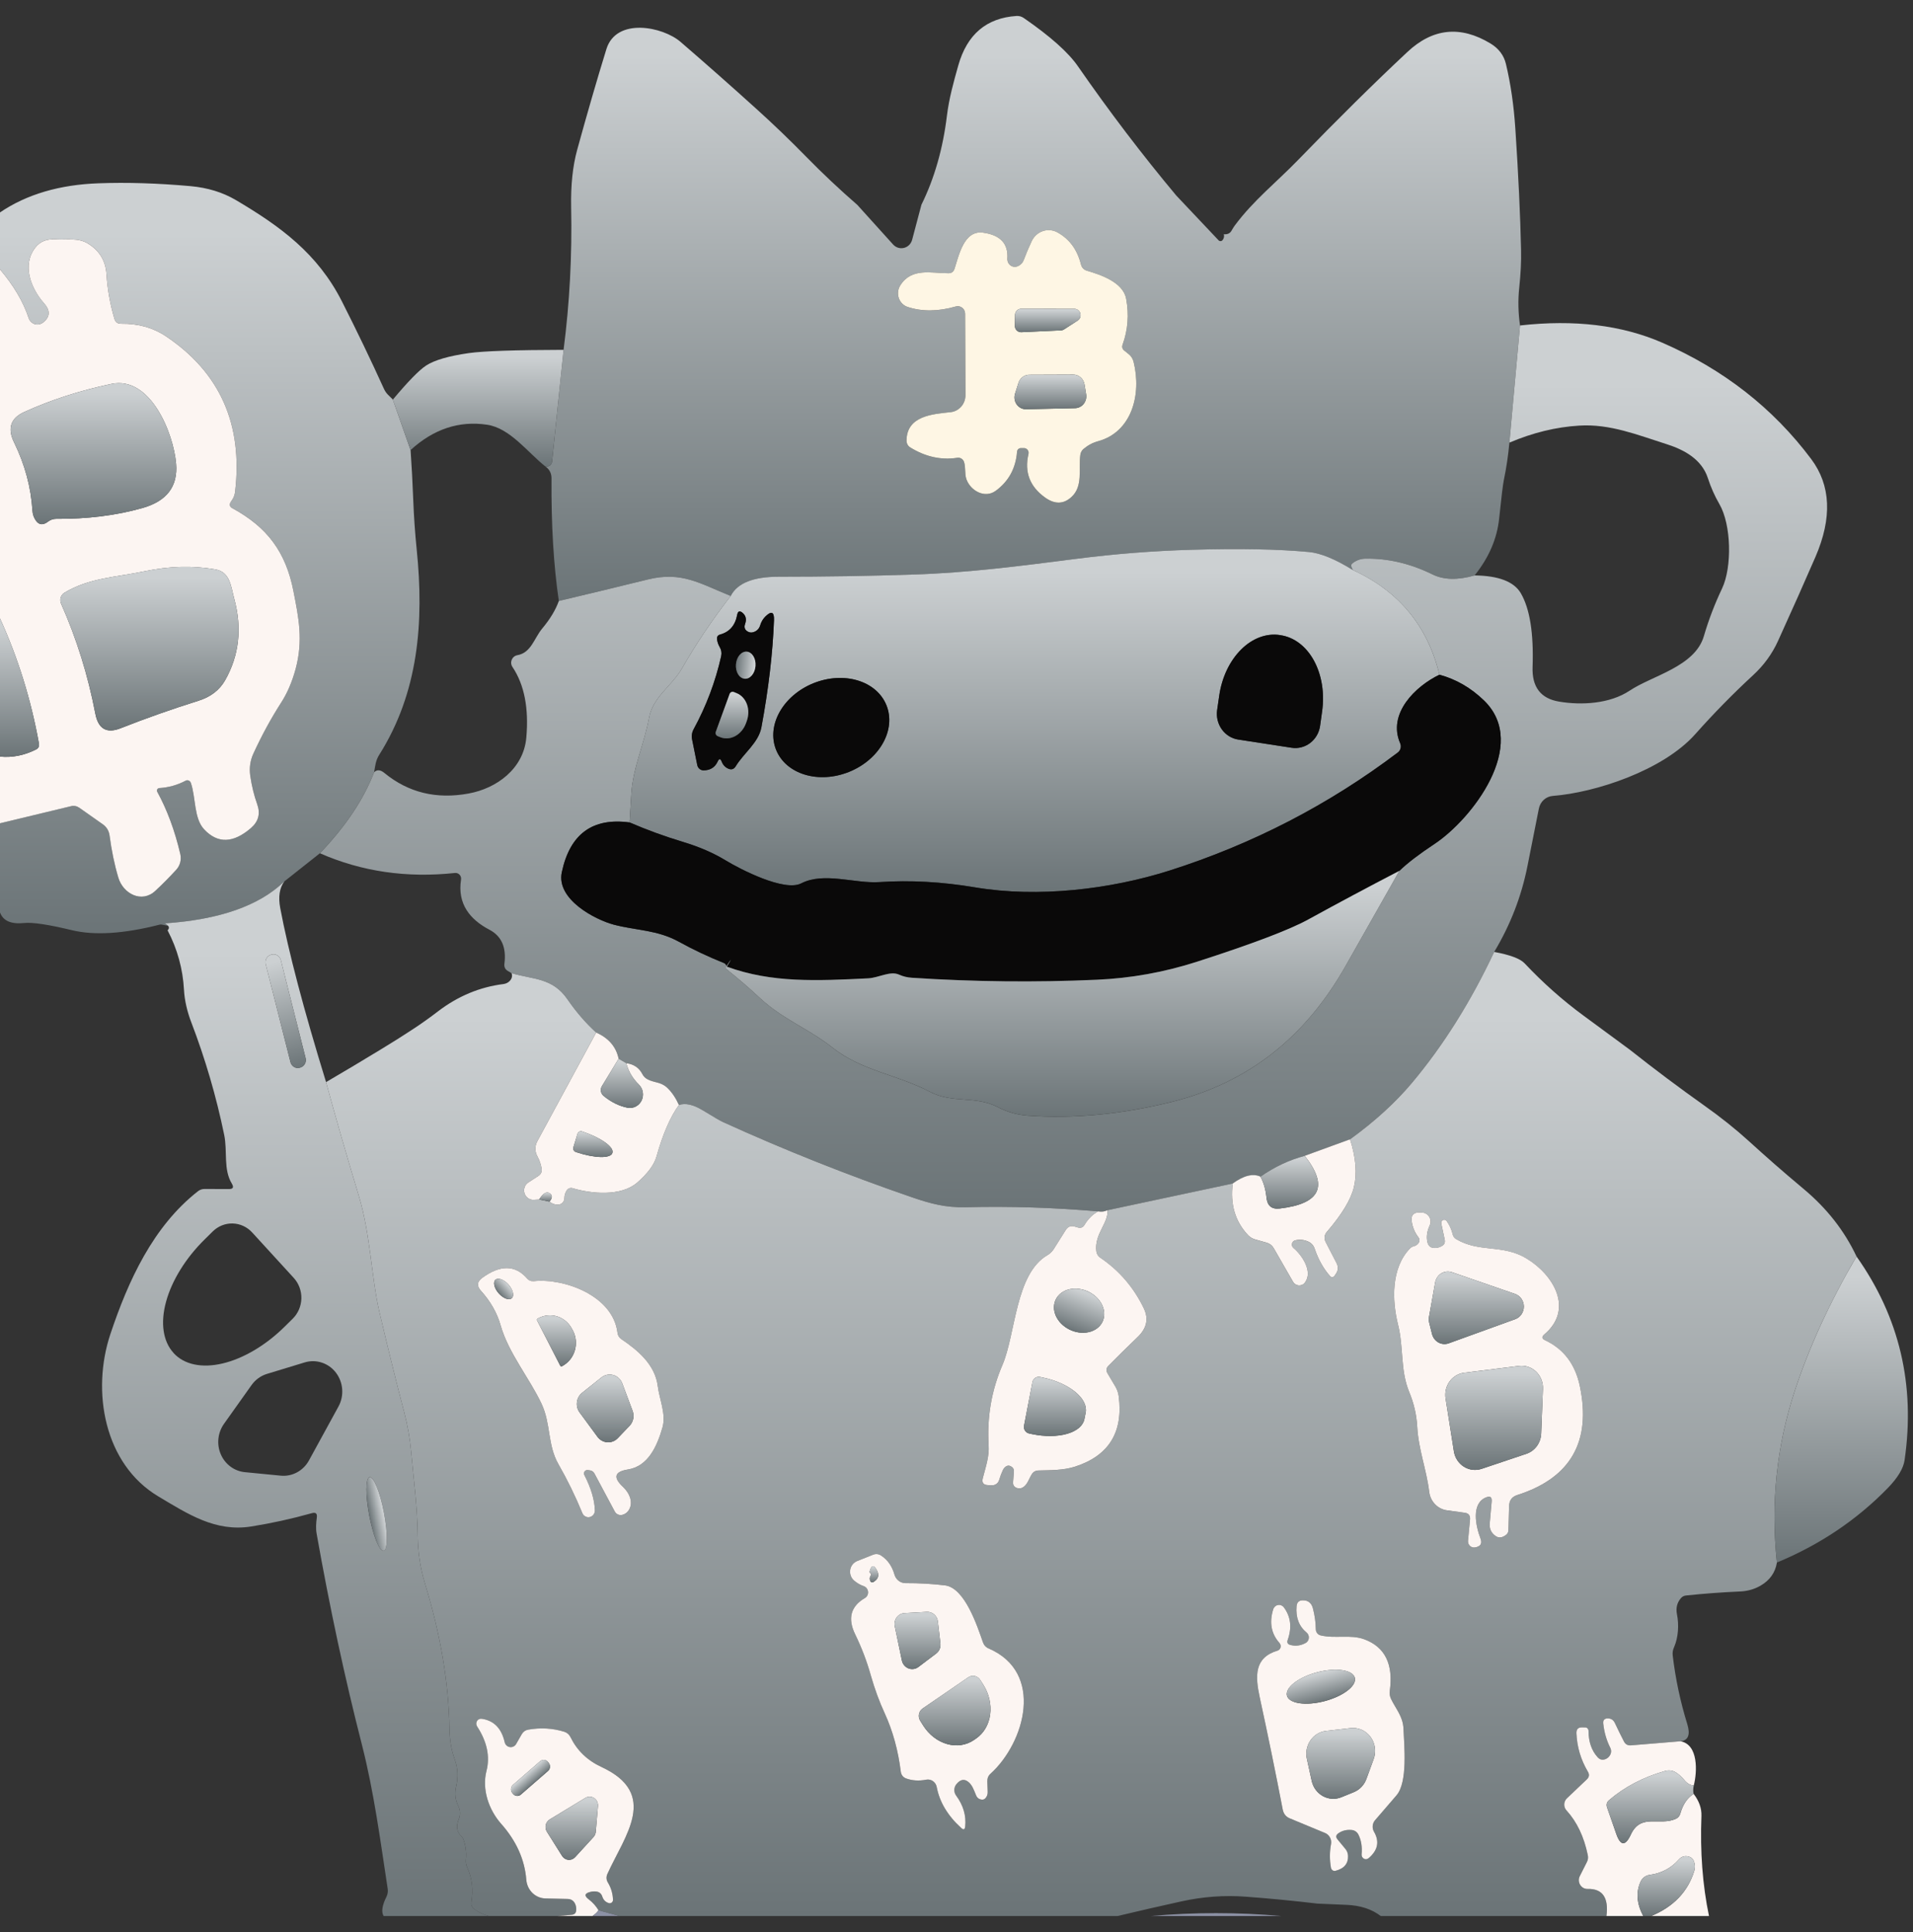 <svg width="100" height="101" viewBox="0 0 100 101" fill="none" xmlns="http://www.w3.org/2000/svg">
<rect x="0" y="0" width="100" height="101" fill="#333333" stroke="none"/>
<path d="M61.491 10.225L63.7 12.563C63.714 12.578 63.73 12.589 63.748 12.596C63.765 12.603 63.785 12.606 63.804 12.606C63.823 12.605 63.842 12.6 63.86 12.591C63.878 12.582 63.893 12.57 63.906 12.555C63.982 12.462 64.005 12.358 63.974 12.245C64.167 12.265 64.305 12.198 64.386 12.044C64.434 11.957 64.486 11.874 64.542 11.796C65.522 10.473 66.738 9.518 67.853 8.366C69.915 6.237 71.819 4.355 73.567 2.72C74.896 1.472 76.346 1.324 77.917 2.275C78.346 2.537 78.614 2.893 78.721 3.344C78.968 4.374 79.132 5.502 79.213 6.73C79.373 9.135 79.472 11.252 79.512 13.078C79.526 13.666 79.493 14.325 79.415 15.055C79.348 15.697 79.362 16.351 79.457 17.014L78.902 23.14C78.843 23.797 78.745 24.457 78.607 25.12C78.562 25.339 78.482 25.999 78.367 27.101C78.258 28.16 77.83 29.153 77.084 30.081C76.203 30.334 75.47 30.317 74.884 30.029C73.719 29.456 72.544 29.181 71.358 29.204C71.107 29.21 70.867 29.302 70.676 29.466C70.609 29.524 70.624 29.636 70.722 29.802C69.797 29.229 69.031 28.915 68.425 28.86C66.807 28.708 64.76 28.669 62.287 28.742C60.278 28.8 58.264 28.959 56.245 29.217C53.367 29.584 50.636 29.946 47.746 30.038C45.46 30.113 43.113 30.151 40.707 30.151C39.377 30.151 38.541 30.486 38.199 31.155C36.6 30.518 35.649 29.854 33.874 30.291C32.314 30.675 30.76 31.05 29.212 31.416C28.94 29.567 28.812 27.431 28.829 25.011C28.832 24.75 28.727 24.542 28.514 24.387C28.592 24.402 28.668 24.384 28.741 24.335C28.774 24.312 28.801 24.281 28.822 24.246C28.842 24.211 28.855 24.171 28.859 24.13L29.46 18.288C29.777 15.839 29.909 13.353 29.856 10.831C29.833 9.676 29.939 8.677 30.171 7.834C30.696 5.923 31.205 4.167 31.699 2.567C32.216 0.896 34.652 1.389 35.578 2.192C36.913 3.344 38.24 4.516 39.558 5.709C40.419 6.486 41.289 7.322 42.167 8.218C42.997 9.067 43.881 9.899 44.817 10.713L46.69 12.786C46.762 12.864 46.853 12.922 46.953 12.952C47.054 12.982 47.16 12.984 47.261 12.958C47.362 12.932 47.454 12.878 47.529 12.803C47.603 12.727 47.656 12.633 47.683 12.528L48.166 10.705C48.845 9.329 49.29 7.776 49.5 6.045C49.61 5.146 49.849 4.287 50.093 3.423C50.551 1.8 51.565 0.937 53.136 0.835C53.273 0.827 53.399 0.861 53.514 0.94C54.897 1.894 55.839 2.733 56.342 3.458C58.002 5.851 59.719 8.107 61.491 10.225ZM53.531 23.427C53.567 23.428 53.603 23.436 53.636 23.453C53.669 23.47 53.697 23.494 53.719 23.524C53.742 23.554 53.757 23.588 53.765 23.625C53.772 23.663 53.771 23.701 53.762 23.737C53.541 24.686 53.834 25.446 54.642 26.019C55.144 26.374 55.601 26.361 56.013 25.98C56.623 25.422 56.375 24.527 56.472 23.785C56.489 23.66 56.544 23.557 56.636 23.476C56.866 23.281 57.124 23.144 57.41 23.065C59.152 22.585 59.686 20.644 59.257 18.916C59.215 18.75 59.128 18.615 58.996 18.51L58.773 18.331C58.667 18.247 58.637 18.141 58.685 18.013C58.96 17.248 59.022 16.452 58.87 15.626C58.715 14.754 57.536 14.365 56.813 14.152C56.653 14.102 56.55 13.993 56.506 13.824C56.315 13.056 55.908 12.499 55.285 12.153C55.169 12.088 55.04 12.048 54.908 12.035C54.776 12.023 54.643 12.038 54.516 12.08C54.389 12.123 54.272 12.191 54.172 12.282C54.071 12.372 53.989 12.483 53.931 12.607C53.779 12.93 53.64 13.259 53.514 13.593C53.466 13.724 53.382 13.823 53.262 13.89C53.166 13.945 53.068 13.963 52.967 13.942C52.876 13.922 52.795 13.869 52.738 13.792C52.682 13.715 52.654 13.62 52.66 13.523C52.713 12.735 52.286 12.281 51.377 12.162C50.375 12.031 50.119 13.388 49.896 14.051C49.845 14.208 49.74 14.287 49.58 14.287C48.676 14.287 47.649 13.981 47.06 14.924C46.999 15.021 46.96 15.131 46.947 15.246C46.934 15.361 46.947 15.477 46.984 15.586C47.022 15.695 47.083 15.794 47.163 15.874C47.244 15.954 47.341 16.015 47.447 16.049C48.202 16.297 49.04 16.288 49.963 16.023C50.021 16.007 50.081 16.005 50.139 16.017C50.198 16.028 50.253 16.054 50.3 16.091C50.347 16.128 50.386 16.176 50.412 16.231C50.438 16.286 50.451 16.346 50.451 16.407L50.468 20.657C50.469 20.877 50.391 21.09 50.249 21.255C50.106 21.419 49.91 21.523 49.698 21.547C48.768 21.647 47.392 21.73 47.388 23.039C47.388 23.111 47.406 23.181 47.44 23.243C47.474 23.305 47.523 23.357 47.582 23.393C48.378 23.884 49.2 24.065 50.047 23.934C50.119 23.922 50.193 23.937 50.256 23.976C50.319 24.015 50.367 24.076 50.392 24.148C50.489 24.431 50.417 24.767 50.519 25.055C50.733 25.657 51.482 26.08 52.054 25.657C52.727 25.163 53.098 24.483 53.165 23.619C53.168 23.567 53.19 23.519 53.227 23.483C53.264 23.447 53.312 23.427 53.363 23.427H53.531Z" fill="url(#paint0_linear_9950_45240)"/>
<path d="M20.536 20.887L21.462 23.527C21.521 24.368 21.567 25.23 21.601 26.114C21.634 26.993 21.695 27.863 21.782 28.723C22.173 32.524 21.874 36.211 19.825 39.457C19.632 39.762 19.619 40.028 19.556 40.369C19.015 41.782 18.071 43.194 16.724 44.605L14.865 46.076C13.563 47.347 11.478 48.08 8.608 48.275C8.911 48.408 8.868 48.43 8.478 48.34C8.433 48.328 8.387 48.328 8.339 48.34C6.468 48.817 4.941 48.913 3.757 48.628C2.54 48.334 1.71 48.209 1.266 48.253C0.582 48.325 0.16 48.141 0 47.699V43.039L3.711 42.144C3.868 42.107 4.014 42.134 4.149 42.227L5.381 43.096C5.474 43.16 5.553 43.244 5.612 43.343C5.671 43.441 5.71 43.552 5.726 43.667C5.833 44.476 5.987 45.216 6.189 45.888C6.437 46.713 7.405 47.236 8.12 46.569C8.505 46.211 8.869 45.843 9.214 45.465C9.312 45.358 9.383 45.227 9.42 45.085C9.457 44.942 9.458 44.792 9.425 44.649C9.139 43.421 8.737 42.336 8.221 41.394C8.21 41.375 8.205 41.353 8.204 41.331C8.204 41.308 8.209 41.286 8.219 41.267C8.229 41.247 8.244 41.23 8.262 41.218C8.28 41.206 8.301 41.199 8.322 41.198C8.81 41.169 9.272 41.039 9.707 40.809C9.731 40.797 9.757 40.79 9.784 40.789C9.812 40.788 9.839 40.793 9.864 40.803C9.89 40.814 9.913 40.83 9.932 40.851C9.951 40.871 9.966 40.896 9.976 40.923C10.241 41.682 10.127 42.773 10.67 43.353C11.38 44.112 12.2 44.086 13.131 43.275C13.516 42.937 13.619 42.524 13.443 42.035C13.28 41.582 13.159 41.086 13.081 40.547C13.025 40.14 13.079 39.756 13.245 39.396C13.688 38.433 14.172 37.544 14.697 36.73C15.019 36.23 15.271 35.642 15.454 34.967C15.854 33.462 15.618 32.319 15.336 30.883C14.941 28.872 13.977 27.558 12.151 26.568C12.002 26.487 11.974 26.375 12.067 26.232L12.138 26.123C12.223 25.995 12.273 25.854 12.29 25.7C12.702 22.177 11.496 19.469 8.671 17.576C8.001 17.128 7.22 16.91 6.328 16.921C6.148 16.924 6.032 16.835 5.979 16.655C5.754 15.899 5.617 15.125 5.566 14.334C5.522 13.633 5.198 13.098 4.595 12.728C4.077 12.41 3.475 12.549 2.903 12.51C2.446 12.481 2.097 12.621 1.855 12.929C1.136 13.841 1.603 15.058 2.301 15.852C2.641 16.233 2.623 16.569 2.247 16.86C2.186 16.908 2.115 16.94 2.04 16.954C1.965 16.968 1.887 16.963 1.814 16.94C1.741 16.917 1.675 16.877 1.62 16.822C1.565 16.767 1.523 16.699 1.498 16.625C1.217 15.775 0.718 14.927 0 14.081V11.105C1.388 10.163 3.106 9.655 5.154 9.582C6.632 9.527 8.234 9.577 9.959 9.731C10.854 9.812 11.642 10.054 12.323 10.455C14.659 11.834 16.602 13.252 17.873 15.756C18.65 17.289 19.381 18.809 20.065 20.316C20.119 20.435 20.187 20.538 20.271 20.625C20.378 20.736 20.466 20.823 20.536 20.887Z" fill="url(#paint1_linear_9950_45240)"/>
<path d="M53.531 23.426H53.363C53.312 23.426 53.264 23.446 53.227 23.481C53.19 23.517 53.168 23.566 53.165 23.618C53.098 24.482 52.727 25.161 52.054 25.656C51.482 26.079 50.733 25.656 50.518 25.053C50.417 24.765 50.489 24.43 50.392 24.146C50.367 24.074 50.319 24.014 50.256 23.975C50.193 23.936 50.119 23.921 50.047 23.932C49.2 24.063 48.378 23.883 47.582 23.391C47.523 23.355 47.474 23.304 47.44 23.242C47.406 23.18 47.388 23.109 47.388 23.038C47.392 21.729 48.768 21.646 49.698 21.546C49.91 21.522 50.106 21.418 50.249 21.253C50.391 21.089 50.469 20.876 50.468 20.655L50.451 16.406C50.451 16.345 50.438 16.284 50.412 16.229C50.386 16.174 50.347 16.127 50.3 16.09C50.253 16.052 50.198 16.027 50.139 16.015C50.081 16.003 50.021 16.006 49.963 16.022C49.04 16.287 48.202 16.295 47.447 16.048C47.341 16.013 47.243 15.953 47.163 15.873C47.083 15.792 47.022 15.694 46.984 15.585C46.947 15.476 46.934 15.359 46.947 15.244C46.96 15.129 46.999 15.019 47.06 14.922C47.649 13.98 48.676 14.285 49.58 14.285C49.74 14.285 49.845 14.207 49.896 14.05C50.119 13.386 50.375 12.03 51.377 12.161C52.285 12.28 52.713 12.733 52.66 13.522C52.654 13.618 52.682 13.714 52.738 13.791C52.795 13.868 52.876 13.921 52.967 13.941C53.068 13.961 53.166 13.944 53.262 13.888C53.382 13.821 53.466 13.723 53.514 13.592C53.64 13.257 53.779 12.928 53.931 12.605C53.989 12.481 54.071 12.371 54.172 12.28C54.272 12.19 54.389 12.121 54.516 12.079C54.642 12.036 54.776 12.021 54.908 12.034C55.04 12.046 55.169 12.086 55.285 12.152C55.908 12.498 56.315 13.055 56.506 13.823C56.55 13.992 56.653 14.101 56.813 14.15C57.536 14.364 58.714 14.752 58.87 15.625C59.022 16.451 58.96 17.246 58.685 18.011C58.637 18.139 58.667 18.246 58.773 18.33L58.996 18.509C59.128 18.613 59.215 18.749 59.257 18.915C59.686 20.642 59.152 22.584 57.41 23.064C57.124 23.142 56.866 23.279 56.636 23.474C56.543 23.555 56.489 23.659 56.472 23.784C56.375 24.526 56.623 25.42 56.013 25.979C55.601 26.36 55.144 26.373 54.642 26.018C53.834 25.445 53.541 24.684 53.762 23.736C53.771 23.699 53.772 23.661 53.765 23.624C53.757 23.587 53.742 23.552 53.719 23.523C53.697 23.493 53.669 23.468 53.636 23.452C53.603 23.435 53.567 23.426 53.531 23.426ZM55.471 17.27C55.526 17.267 55.58 17.248 55.626 17.217L56.337 16.755C56.395 16.716 56.44 16.66 56.464 16.593C56.488 16.526 56.491 16.453 56.472 16.384C56.453 16.316 56.414 16.256 56.359 16.212C56.304 16.169 56.238 16.145 56.169 16.144L53.379 16.14C53.296 16.14 53.216 16.173 53.156 16.234C53.096 16.294 53.062 16.376 53.06 16.462L53.051 17.03C53.051 17.075 53.059 17.119 53.075 17.161C53.092 17.203 53.117 17.24 53.148 17.272C53.179 17.303 53.216 17.328 53.256 17.344C53.297 17.36 53.34 17.367 53.384 17.366L55.471 17.27ZM56.203 21.336C56.289 21.334 56.373 21.312 56.45 21.273C56.528 21.233 56.596 21.177 56.65 21.108C56.704 21.039 56.744 20.958 56.765 20.872C56.787 20.785 56.79 20.695 56.775 20.608L56.691 20.097C56.667 19.952 56.594 19.821 56.485 19.727C56.377 19.632 56.239 19.581 56.097 19.582L53.804 19.591C53.68 19.591 53.558 19.633 53.457 19.709C53.356 19.785 53.28 19.891 53.241 20.014L53.06 20.581C53.03 20.675 53.023 20.775 53.038 20.873C53.053 20.971 53.091 21.063 53.148 21.143C53.205 21.222 53.279 21.286 53.365 21.33C53.45 21.373 53.545 21.395 53.64 21.393L56.203 21.336Z" fill="#FEF6E4"/>
<path d="M0 43.04V39.554C0.642 39.615 1.269 39.492 1.881 39.183C2.01 39.119 2.062 39.015 2.036 38.869C1.624 36.58 0.945 34.401 0 32.333V14.082C0.718 14.929 1.217 15.777 1.498 16.626C1.523 16.701 1.565 16.768 1.62 16.823C1.675 16.878 1.741 16.919 1.814 16.942C1.887 16.965 1.965 16.969 2.04 16.955C2.115 16.942 2.186 16.909 2.247 16.862C2.623 16.571 2.641 16.235 2.301 15.854C1.603 15.06 1.136 13.842 1.855 12.93C2.097 12.622 2.446 12.482 2.903 12.512C3.475 12.551 4.077 12.411 4.595 12.73C5.198 13.099 5.522 13.634 5.566 14.335C5.617 15.127 5.754 15.9 5.979 16.657C6.032 16.837 6.148 16.926 6.328 16.923C7.22 16.911 8.001 17.129 8.671 17.577C11.496 19.471 12.702 22.179 12.29 25.701C12.273 25.855 12.223 25.997 12.138 26.125L12.067 26.234C11.974 26.376 12.002 26.488 12.151 26.57C13.977 27.56 14.941 28.873 15.336 30.885C15.618 32.32 15.854 33.463 15.454 34.969C15.271 35.643 15.019 36.231 14.697 36.731C14.172 37.546 13.688 38.434 13.245 39.397C13.079 39.758 13.025 40.142 13.081 40.549C13.159 41.087 13.28 41.583 13.443 42.037C13.619 42.526 13.516 42.938 13.131 43.276C12.2 44.087 11.38 44.114 10.67 43.355C10.127 42.774 10.241 41.683 9.976 40.924C9.966 40.897 9.951 40.873 9.932 40.852C9.913 40.832 9.89 40.816 9.864 40.805C9.839 40.794 9.812 40.789 9.784 40.79C9.757 40.791 9.731 40.798 9.707 40.811C9.272 41.041 8.81 41.17 8.322 41.199C8.301 41.2 8.28 41.208 8.262 41.22C8.244 41.232 8.229 41.248 8.219 41.268C8.209 41.288 8.204 41.31 8.204 41.332C8.205 41.354 8.21 41.376 8.221 41.395C8.737 42.338 9.139 43.423 9.425 44.65C9.458 44.794 9.457 44.944 9.42 45.086C9.383 45.229 9.312 45.359 9.214 45.466C8.869 45.844 8.505 46.212 8.12 46.57C7.405 47.238 6.437 46.714 6.189 45.889C5.987 45.218 5.833 44.477 5.726 43.669C5.71 43.553 5.671 43.443 5.612 43.344C5.553 43.246 5.474 43.161 5.381 43.097L4.149 42.229C4.014 42.136 3.868 42.108 3.711 42.146L0 43.04ZM2.52 27.263C2.641 27.173 2.785 27.124 2.933 27.124C4.573 27.135 6.081 26.946 7.456 26.556C8.721 26.196 9.304 25.425 9.206 24.244C9.075 22.651 7.859 19.641 5.827 20.069C4.192 20.412 2.672 20.902 1.266 21.539C0.554 21.862 0.377 22.391 0.736 23.127C1.3 24.285 1.62 25.473 1.696 26.692C1.707 26.89 1.77 27.068 1.885 27.228C2.048 27.452 2.259 27.464 2.52 27.263ZM7.544 29.868C6.097 30.174 4.666 30.204 3.366 30.989C3.274 31.044 3.205 31.133 3.173 31.238C3.142 31.343 3.149 31.457 3.193 31.557C4.004 33.386 4.6 35.302 4.982 37.303C5.133 38.106 5.575 38.362 6.307 38.071C7.634 37.547 8.988 37.069 10.371 36.635C11.011 36.435 11.476 36.077 11.768 35.562C12.503 34.262 12.662 32.842 12.244 31.303C12.071 30.671 12.033 29.899 11.259 29.768C10.078 29.561 8.84 29.595 7.544 29.868Z" fill="#FCF5F2"/>
<path d="M55.471 17.271L53.384 17.367C53.34 17.368 53.297 17.361 53.256 17.345C53.216 17.329 53.179 17.304 53.148 17.273C53.117 17.241 53.092 17.204 53.075 17.162C53.059 17.12 53.051 17.076 53.051 17.031L53.06 16.463C53.062 16.377 53.097 16.295 53.156 16.235C53.216 16.174 53.296 16.141 53.38 16.141L56.169 16.145C56.238 16.146 56.304 16.17 56.359 16.213C56.414 16.256 56.453 16.317 56.472 16.386C56.491 16.454 56.488 16.527 56.464 16.594C56.44 16.661 56.395 16.717 56.337 16.756L55.626 17.218C55.58 17.25 55.526 17.267 55.471 17.271Z" fill="url(#paint2_linear_9950_45240)"/>
<path d="M78.107 49.764C76.884 52.37 75.449 54.655 73.802 56.619C72.941 57.642 71.864 58.624 70.571 59.564L68.202 60.428C67.4 60.64 66.629 61.002 65.888 61.514C65.498 61.337 65.016 61.456 64.441 61.872L57.89 63.268C57.739 63.344 57.576 63.364 57.402 63.329C55.11 63.128 52.802 63.056 50.477 63.111C49.437 63.137 48.634 62.923 47.662 62.587C44.29 61.427 41.006 60.119 37.808 58.665C37.668 58.604 37.309 58.396 36.731 58.041C36.243 57.744 35.829 57.653 35.49 57.766C35.321 57.394 35.119 57.096 34.884 56.872C34.547 56.553 34.219 56.614 33.853 56.427C33.73 56.363 33.636 56.267 33.571 56.139C33.403 55.819 33.124 55.633 32.734 55.58L32.338 55.349C32.209 54.727 31.818 54.27 31.165 53.979C30.626 53.49 30.127 52.913 29.667 52.247C28.88 51.099 27.866 51.213 26.742 50.877L26.545 50.759C26.404 50.675 26.346 50.548 26.368 50.379C26.477 49.527 26.216 48.935 25.585 48.604C24.576 48.076 23.902 47.26 24.1 45.986C24.108 45.94 24.105 45.892 24.092 45.848C24.078 45.803 24.055 45.762 24.024 45.728C23.993 45.694 23.955 45.669 23.913 45.653C23.87 45.637 23.825 45.631 23.78 45.637C21.256 45.907 18.904 45.564 16.725 44.607C18.071 43.196 19.015 41.784 19.556 40.37C19.708 40.225 19.887 40.238 20.095 40.41C21.346 41.436 22.813 41.794 24.496 41.483C25.956 41.217 27.365 40.196 27.512 38.568C27.65 37.027 27.409 35.793 26.789 34.868C26.752 34.814 26.729 34.751 26.722 34.685C26.715 34.619 26.725 34.552 26.75 34.49C26.776 34.429 26.815 34.375 26.866 34.334C26.917 34.292 26.977 34.264 27.041 34.253C27.765 34.127 27.916 33.376 28.341 32.861C28.756 32.364 29.047 31.883 29.212 31.417C30.761 31.051 32.315 30.675 33.874 30.291C35.65 29.855 36.6 30.518 38.199 31.155C37.234 32.4 36.385 33.663 35.65 34.943C35.107 35.885 34.131 36.417 33.925 37.547C33.681 38.874 33.1 40.096 33.003 41.465C32.972 41.951 32.941 42.462 32.91 42.997C30.972 42.735 29.791 43.603 29.368 45.602C29.069 47.015 31.101 48.08 32.09 48.342C33.272 48.652 34.354 48.608 35.494 49.236C36.232 49.643 37.017 50.014 37.85 50.349C37.915 50.375 37.964 50.438 37.997 50.536C38.289 50.048 38.269 50.056 37.938 50.563C37.916 50.595 37.92 50.622 37.951 50.645C38.571 51.14 39.163 51.651 39.727 52.177C40.917 53.29 42.289 53.791 43.53 54.777C45.053 55.982 46.904 56.178 48.6 57.072C49.786 57.705 50.969 57.26 52.164 57.88C52.654 58.136 53.175 58.284 53.725 58.325C56.123 58.496 58.628 58.258 61.239 57.609C65.308 56.597 68.274 54.158 70.335 50.506C71.261 48.868 72.199 47.209 73.15 45.528C73.56 45.129 74.175 44.658 74.997 44.114C76.928 42.831 79.958 38.944 77.581 36.627C76.893 35.961 76.115 35.51 75.246 35.274C74.631 32.729 73.124 30.905 70.723 29.803C70.624 29.637 70.609 29.525 70.676 29.467C70.867 29.303 71.107 29.211 71.358 29.205C72.544 29.182 73.72 29.457 74.884 30.03C75.47 30.318 76.203 30.335 77.084 30.082C78.338 30.097 79.143 30.406 79.499 31.012C79.971 31.823 80.175 33.106 80.114 34.86C80.074 35.913 80.537 36.519 81.502 36.679C82.672 36.876 84.153 36.797 85.192 36.103C86.366 35.318 88.6 34.855 89.067 33.258C89.317 32.406 89.633 31.576 90.018 30.767C90.548 29.65 90.506 27.429 89.879 26.352C89.632 25.924 89.431 25.472 89.277 24.995C88.953 23.996 88.015 23.503 87.106 23.215C85.604 22.739 84.161 22.15 82.554 22.25C81.339 22.323 80.122 22.62 78.902 23.14L79.457 17.015C82.296 16.695 84.772 16.994 86.888 17.913C90.088 19.307 92.685 21.335 94.68 24C95.706 25.373 95.781 27.076 94.903 29.109C94.344 30.398 93.692 31.862 92.946 33.503C92.638 34.183 92.201 34.783 91.638 35.3C90.589 36.269 89.584 37.293 88.625 38.372C86.93 40.283 83.391 41.435 81.17 41.609C80.996 41.622 80.83 41.694 80.699 41.813C80.567 41.933 80.477 42.094 80.442 42.273C80.226 43.346 80.028 44.342 79.849 45.261C79.534 46.855 78.954 48.356 78.107 49.764Z" fill="url(#paint3_linear_9950_45240)"/>
<path d="M29.46 18.289L28.859 24.131C28.855 24.172 28.842 24.212 28.822 24.247C28.801 24.283 28.774 24.313 28.741 24.336C28.668 24.386 28.592 24.403 28.514 24.389C27.58 23.651 26.662 22.377 25.455 22.203C23.994 21.988 22.663 22.43 21.462 23.529L20.536 20.89C21.333 19.938 21.915 19.343 22.282 19.105C22.714 18.826 23.456 18.61 24.508 18.459C25.268 18.352 26.919 18.295 29.46 18.289Z" fill="url(#paint4_linear_9950_45240)"/>
<path d="M56.203 21.338L53.64 21.395C53.545 21.397 53.45 21.375 53.365 21.332C53.279 21.288 53.205 21.224 53.148 21.144C53.091 21.065 53.053 20.973 53.038 20.875C53.023 20.777 53.03 20.677 53.06 20.583L53.241 20.016C53.28 19.893 53.356 19.786 53.457 19.71C53.558 19.634 53.68 19.593 53.804 19.593L56.097 19.584C56.239 19.583 56.377 19.634 56.485 19.728C56.594 19.823 56.667 19.954 56.691 20.099L56.775 20.609C56.79 20.697 56.787 20.787 56.765 20.874C56.744 20.96 56.704 21.041 56.65 21.11C56.596 21.179 56.528 21.235 56.45 21.275C56.373 21.314 56.289 21.336 56.203 21.338Z" fill="url(#paint5_linear_9950_45240)"/>
<path d="M2.52 27.263C2.259 27.464 2.048 27.452 1.885 27.228C1.77 27.068 1.707 26.89 1.696 26.692C1.62 25.473 1.3 24.285 0.736 23.127C0.377 22.391 0.554 21.862 1.266 21.539C2.672 20.902 4.192 20.412 5.827 20.069C7.86 19.641 9.075 22.651 9.206 24.244C9.304 25.425 8.721 26.196 7.456 26.556C6.081 26.946 4.574 27.135 2.933 27.124C2.785 27.124 2.641 27.173 2.52 27.263Z" fill="url(#paint6_linear_9950_45240)"/>
<path d="M70.722 29.801C73.124 30.903 74.631 32.727 75.245 35.272C73.987 35.874 72.519 37.31 73.192 38.854C73.229 38.938 73.237 39.032 73.214 39.12C73.192 39.208 73.141 39.285 73.07 39.339C69.46 42.07 65.48 44.128 61.13 45.512C58.041 46.494 54.259 46.943 50.969 46.389C49.241 46.098 47.575 46.007 45.97 46.114C44.695 46.202 43.071 45.569 41.885 46.18C41.005 46.634 38.7 45.447 37.926 44.976C37.297 44.592 36.554 44.27 35.696 44.011C34.734 43.721 33.805 43.382 32.91 42.995C32.941 42.46 32.972 41.949 33.003 41.463C33.1 40.093 33.68 38.872 33.924 37.545C34.13 36.415 35.107 35.883 35.649 34.941C36.384 33.661 37.234 32.398 38.199 31.153C38.541 30.484 39.377 30.15 40.707 30.15C43.113 30.15 45.46 30.112 47.746 30.036C50.636 29.945 53.367 29.583 56.245 29.216C58.264 28.957 60.278 28.799 62.287 28.741C64.76 28.668 66.807 28.707 68.425 28.858C69.031 28.914 69.797 29.228 70.722 29.801ZM37.724 39.81C37.794 39.993 37.914 40.12 38.086 40.189C38.243 40.25 38.366 40.208 38.456 40.063C38.877 39.369 39.651 38.828 39.802 38.021C40.175 36.011 40.394 34.145 40.459 32.423C40.475 31.99 40.33 31.921 40.021 32.218C39.889 32.346 39.795 32.502 39.739 32.685C39.683 32.874 39.559 32.996 39.369 33.051C39.276 33.077 39.188 33.069 39.104 33.025C38.935 32.938 38.883 32.803 38.948 32.619C39.035 32.378 38.99 32.183 38.813 32.035C38.665 31.913 38.572 31.947 38.536 32.139C38.435 32.689 38.14 33.032 37.652 33.169C37.517 33.204 37.461 33.293 37.484 33.435C37.504 33.572 37.548 33.7 37.618 33.819C37.708 33.97 37.735 34.132 37.698 34.303C37.398 35.639 36.92 36.908 36.264 38.112C36.168 38.284 36.14 38.467 36.18 38.662L36.449 39.997C36.465 40.075 36.507 40.145 36.566 40.195C36.626 40.245 36.7 40.272 36.777 40.272C37.13 40.269 37.377 40.114 37.517 39.805C37.59 39.645 37.659 39.647 37.724 39.81ZM64.731 38.662L67.516 39.09C67.687 39.116 67.86 39.108 68.027 39.065C68.194 39.022 68.352 38.945 68.49 38.839C68.628 38.733 68.745 38.599 68.834 38.446C68.922 38.293 68.981 38.123 69.006 37.947L69.111 37.192C69.178 36.722 69.175 36.247 69.103 35.793C69.031 35.339 68.89 34.915 68.69 34.545C68.49 34.175 68.233 33.866 67.935 33.637C67.637 33.408 67.303 33.262 66.953 33.208L66.91 33.2C66.56 33.146 66.2 33.185 65.85 33.316C65.501 33.446 65.17 33.664 64.875 33.959C64.58 34.253 64.327 34.617 64.131 35.03C63.936 35.443 63.801 35.898 63.734 36.367L63.624 37.122C63.599 37.298 63.608 37.478 63.65 37.651C63.693 37.824 63.767 37.987 63.87 38.13C63.973 38.273 64.102 38.394 64.249 38.485C64.397 38.576 64.561 38.637 64.731 38.662ZM46.38 36.983C46.276 36.672 46.098 36.391 45.855 36.156C45.612 35.921 45.309 35.737 44.964 35.615C44.618 35.492 44.237 35.433 43.843 35.442C43.448 35.45 43.047 35.525 42.663 35.663C42.278 35.801 41.918 35.999 41.603 36.246C41.288 36.492 41.023 36.783 40.825 37.101C40.627 37.418 40.499 37.757 40.448 38.097C40.397 38.438 40.424 38.773 40.528 39.085C40.632 39.396 40.811 39.677 41.054 39.912C41.297 40.147 41.6 40.331 41.945 40.453C42.29 40.576 42.671 40.635 43.066 40.626C43.461 40.618 43.861 40.543 44.246 40.405C44.63 40.267 44.99 40.069 45.305 39.822C45.621 39.575 45.885 39.285 46.083 38.967C46.281 38.65 46.41 38.311 46.461 37.97C46.512 37.63 46.484 37.294 46.38 36.983Z" fill="url(#paint7_linear_9950_45240)"/>
<path d="M7.544 29.866C8.84 29.593 10.078 29.56 11.259 29.766C12.033 29.897 12.071 30.669 12.244 31.302C12.662 32.841 12.503 34.26 11.768 35.56C11.476 36.075 11.011 36.433 10.371 36.634C8.988 37.067 7.634 37.546 6.307 38.069C5.575 38.36 5.133 38.104 4.982 37.301C4.6 35.3 4.004 33.385 3.193 31.555C3.149 31.455 3.142 31.342 3.173 31.237C3.205 31.132 3.274 31.043 3.366 30.988C4.666 30.202 6.097 30.172 7.544 29.866Z" fill="url(#paint8_linear_9950_45240)"/>
<path d="M37.518 39.807C37.377 40.115 37.131 40.271 36.777 40.274C36.7 40.273 36.626 40.246 36.566 40.196C36.507 40.146 36.465 40.077 36.449 39.999L36.18 38.664C36.141 38.469 36.169 38.286 36.264 38.114C36.92 36.91 37.398 35.64 37.699 34.305C37.735 34.133 37.709 33.972 37.619 33.821C37.549 33.701 37.504 33.573 37.484 33.437C37.462 33.294 37.518 33.205 37.652 33.17C38.14 33.034 38.435 32.691 38.536 32.141C38.572 31.949 38.665 31.914 38.814 32.036C38.99 32.184 39.035 32.379 38.948 32.621C38.884 32.804 38.936 32.939 39.104 33.026C39.188 33.07 39.276 33.079 39.369 33.053C39.56 32.998 39.683 32.875 39.739 32.686C39.795 32.503 39.889 32.347 40.021 32.219C40.33 31.923 40.476 31.991 40.459 32.424C40.394 34.146 40.175 36.012 39.802 38.022C39.651 38.83 38.877 39.37 38.456 40.064C38.366 40.21 38.243 40.252 38.086 40.191C37.915 40.121 37.794 39.994 37.724 39.811C37.659 39.648 37.591 39.647 37.518 39.807ZM38.926 35.485C38.993 35.491 39.061 35.478 39.126 35.448C39.191 35.417 39.251 35.37 39.304 35.308C39.357 35.246 39.401 35.172 39.433 35.088C39.466 35.004 39.486 34.913 39.493 34.82C39.508 34.632 39.469 34.447 39.383 34.306C39.298 34.165 39.174 34.079 39.038 34.067C38.971 34.062 38.903 34.074 38.838 34.105C38.773 34.135 38.713 34.182 38.66 34.244C38.607 34.306 38.563 34.381 38.531 34.465C38.498 34.548 38.478 34.639 38.47 34.733C38.455 34.92 38.495 35.105 38.58 35.246C38.666 35.388 38.79 35.473 38.926 35.485ZM38.14 36.277L37.417 38.262C37.402 38.306 37.404 38.353 37.423 38.395C37.442 38.437 37.476 38.469 37.518 38.485L37.657 38.541C37.779 38.59 37.912 38.61 38.045 38.599C38.179 38.589 38.312 38.549 38.436 38.481C38.561 38.413 38.674 38.319 38.77 38.205C38.865 38.09 38.942 37.957 38.995 37.813L39.037 37.695C39.142 37.404 39.144 37.087 39.043 36.813C38.942 36.539 38.746 36.33 38.498 36.233L38.359 36.177C38.339 36.168 38.316 36.164 38.294 36.165C38.272 36.165 38.25 36.17 38.23 36.18C38.209 36.189 38.191 36.202 38.176 36.219C38.16 36.236 38.148 36.255 38.14 36.277Z" fill="#0A0909"/>
<path d="M0 32.332C0.945 34.4 1.624 36.579 2.036 38.868C2.062 39.013 2.01 39.118 1.881 39.182C1.269 39.49 0.642 39.614 0 39.553V32.332Z" fill="url(#paint9_linear_9950_45240)"/>
<path d="M64.731 38.663C64.561 38.638 64.397 38.578 64.249 38.486C64.102 38.395 63.973 38.275 63.87 38.131C63.767 37.988 63.693 37.826 63.65 37.653C63.608 37.48 63.599 37.3 63.624 37.123L63.734 36.368C63.8 35.899 63.936 35.445 64.131 35.031C64.327 34.618 64.58 34.254 64.875 33.96C65.169 33.666 65.501 33.447 65.85 33.317C66.2 33.187 66.56 33.147 66.91 33.201L66.953 33.21C67.303 33.263 67.637 33.409 67.935 33.638C68.233 33.868 68.49 34.176 68.69 34.546C68.89 34.916 69.031 35.34 69.103 35.794C69.175 36.248 69.178 36.724 69.111 37.193L69.006 37.948C68.981 38.125 68.922 38.294 68.834 38.447C68.745 38.6 68.628 38.734 68.49 38.84C68.352 38.946 68.194 39.023 68.027 39.066C67.86 39.109 67.687 39.118 67.516 39.091L64.731 38.663Z" fill="#0A0909"/>
<path d="M38.47 34.731C38.439 35.122 38.643 35.459 38.926 35.483C39.208 35.507 39.462 35.21 39.493 34.818C39.524 34.427 39.321 34.09 39.038 34.066C38.755 34.042 38.501 34.34 38.47 34.731Z" fill="url(#paint10_linear_9950_45240)"/>
<path d="M75.246 35.272C76.115 35.507 76.893 35.958 77.581 36.624C79.958 38.941 76.928 42.828 74.997 44.111C74.175 44.655 73.56 45.126 73.15 45.525C71.515 46.374 69.927 47.222 68.387 48.069C67.406 48.607 65.47 49.341 62.581 50.272C60.87 50.825 59.118 51.14 57.326 51.219C54.123 51.361 50.904 51.326 47.67 51.114C47.429 51.099 47.206 51.046 47.001 50.953C46.534 50.739 45.928 51.118 45.381 51.145C42.718 51.275 40.345 51.393 37.997 50.534C37.964 50.435 37.914 50.372 37.85 50.346C37.017 50.012 36.231 49.641 35.494 49.233C34.354 48.605 33.272 48.649 32.09 48.339C31.101 48.077 29.069 47.013 29.368 45.599C29.791 43.601 30.972 42.732 32.91 42.994C33.805 43.381 34.734 43.72 35.696 44.011C36.554 44.27 37.297 44.591 37.926 44.975C38.7 45.446 41.005 46.633 41.885 46.179C43.071 45.569 44.695 46.201 45.97 46.114C47.575 46.006 49.241 46.098 50.969 46.389C54.259 46.943 58.041 46.493 61.13 45.512C65.48 44.127 69.46 42.069 73.07 39.338C73.141 39.285 73.192 39.208 73.214 39.119C73.237 39.031 73.229 38.937 73.192 38.854C72.519 37.309 73.987 35.874 75.246 35.272Z" fill="#0A0909"/>
<path d="M44.246 40.405C45.862 39.825 46.818 38.293 46.38 36.984C45.943 35.675 44.279 35.084 42.663 35.664C41.046 36.244 40.091 37.776 40.528 39.086C40.965 40.395 42.63 40.986 44.246 40.405Z" fill="#0A0909"/>
<path d="M38.14 36.276C38.148 36.255 38.16 36.235 38.175 36.218C38.191 36.202 38.209 36.188 38.229 36.179C38.25 36.17 38.272 36.165 38.294 36.164C38.316 36.164 38.338 36.168 38.359 36.176L38.498 36.233C38.746 36.33 38.942 36.538 39.043 36.812C39.144 37.086 39.142 37.404 39.036 37.694L38.994 37.812C38.941 37.956 38.865 38.09 38.769 38.204C38.673 38.319 38.56 38.413 38.436 38.48C38.312 38.548 38.179 38.588 38.045 38.599C37.911 38.609 37.779 38.589 37.656 38.541L37.517 38.484C37.476 38.468 37.442 38.436 37.423 38.395C37.404 38.353 37.402 38.305 37.416 38.262L38.14 36.276Z" fill="url(#paint11_linear_9950_45240)"/>
<path d="M73.15 45.525C72.199 47.207 71.261 48.866 70.335 50.504C68.274 54.156 65.308 56.595 61.239 57.607C58.627 58.255 56.123 58.494 53.724 58.322C53.175 58.282 52.654 58.133 52.163 57.877C50.969 57.258 49.786 57.703 48.6 57.07C46.904 56.176 45.053 55.979 43.53 54.775C42.289 53.789 40.917 53.287 39.726 52.175C39.163 51.648 38.571 51.138 37.951 50.643C37.92 50.62 37.916 50.592 37.938 50.56C38.269 50.054 38.289 50.046 37.997 50.534C40.345 51.394 42.718 51.276 45.381 51.145C45.928 51.119 46.534 50.739 47.001 50.953C47.206 51.046 47.429 51.1 47.67 51.115C50.904 51.327 54.123 51.362 57.326 51.219C59.118 51.141 60.87 50.825 62.581 50.273C65.47 49.342 67.406 48.607 68.387 48.069C69.927 47.223 71.515 46.375 73.15 45.525Z" fill="url(#paint12_linear_9950_45240)"/>
<path d="M14.865 46.074C14.61 46.417 14.538 46.886 14.65 47.479C15.082 49.763 15.88 52.792 17.044 56.568C17.555 58.447 18.126 60.429 18.757 62.514C19.363 64.513 19.422 66.821 19.83 68.566C20.256 70.387 20.689 72.141 21.13 73.828C21.312 74.529 21.433 75.21 21.492 75.87C21.626 77.353 21.82 78.776 21.837 80.285C21.848 81.161 21.975 81.997 22.22 82.794C23.033 85.459 23.458 87.984 23.494 90.369C23.506 90.974 23.598 91.51 23.772 91.979C23.935 92.421 23.959 92.896 23.843 93.405C23.762 93.763 23.8 94.098 23.957 94.409C24.011 94.515 24.041 94.632 24.046 94.752C24.05 94.872 24.028 94.992 23.982 95.103C23.831 95.475 23.877 95.773 24.121 95.997C24.163 96.037 24.196 96.086 24.218 96.141C24.344 96.478 24.39 96.83 24.357 97.197C24.34 97.351 24.364 97.496 24.428 97.633C24.678 98.183 24.75 98.782 24.643 99.431C24.618 99.591 24.671 99.717 24.803 99.81C25.022 99.968 25.27 100.085 25.547 100.164H20.053C19.924 99.949 19.974 99.611 20.204 99.152C20.266 99.024 20.287 98.888 20.267 98.746C19.88 96.215 19.556 93.711 18.917 91.202C18.027 87.732 17.239 84.058 16.552 80.181C16.502 79.915 16.523 79.605 16.561 79.339C16.591 79.126 16.507 79.048 16.308 79.103C15.236 79.403 14.178 79.635 13.131 79.801C11.259 80.098 9.824 79.151 8.272 78.226C5.44 76.533 4.776 72.733 5.768 69.749C6.698 66.965 7.998 64.111 10.354 62.27C10.45 62.196 10.567 62.157 10.687 62.157L11.97 62.161C12.183 62.161 12.234 62.068 12.122 61.882C11.663 61.131 11.899 60.185 11.718 59.321C11.305 57.316 10.73 55.352 9.993 53.426C9.795 52.911 9.648 52.309 9.618 51.755C9.559 50.656 9.273 49.616 8.76 48.635C8.889 48.505 8.838 48.384 8.608 48.273C11.478 48.078 13.563 47.345 14.865 46.074ZM14.679 50.19C14.652 50.086 14.587 49.997 14.498 49.942C14.408 49.888 14.302 49.873 14.201 49.9L14.169 49.909C14.068 49.936 13.982 50.004 13.93 50.097C13.878 50.19 13.863 50.3 13.889 50.404L15.185 55.528C15.212 55.632 15.277 55.721 15.367 55.775C15.456 55.83 15.563 55.845 15.663 55.818L15.696 55.809C15.796 55.781 15.882 55.714 15.934 55.621C15.987 55.528 16.001 55.417 15.975 55.313L14.679 50.19ZM15.353 66.803L13.182 64.43C12.916 64.139 12.55 63.971 12.165 63.96C11.779 63.949 11.405 64.098 11.124 64.373L10.691 64.801C10.204 65.28 9.777 65.813 9.432 66.37C9.087 66.927 8.832 67.496 8.682 68.046C8.531 68.597 8.488 69.117 8.555 69.576C8.622 70.036 8.797 70.427 9.071 70.726L9.075 70.735C9.349 71.034 9.717 71.236 10.156 71.329C10.596 71.423 11.099 71.405 11.637 71.278C12.175 71.151 12.737 70.916 13.292 70.588C13.847 70.26 14.383 69.844 14.869 69.365L15.303 68.937C15.582 68.661 15.744 68.281 15.754 67.881C15.763 67.481 15.619 67.093 15.353 66.803ZM17.692 73.531C17.843 73.256 17.911 72.941 17.887 72.625C17.864 72.31 17.75 72.009 17.561 71.761C17.372 71.513 17.115 71.329 16.824 71.234C16.534 71.138 16.222 71.134 15.929 71.223L13.952 71.825C13.629 71.924 13.347 72.129 13.148 72.41L11.709 74.434C11.548 74.661 11.447 74.928 11.418 75.208C11.388 75.488 11.431 75.771 11.542 76.028C11.653 76.285 11.828 76.507 12.049 76.671C12.27 76.835 12.529 76.935 12.799 76.961L14.676 77.144C14.97 77.173 15.266 77.113 15.528 76.971C15.79 76.829 16.007 76.612 16.152 76.346L17.692 73.531ZM20.054 81.073C20.156 81.052 20.215 80.829 20.218 80.453C20.221 80.077 20.168 79.579 20.07 79.068C20.022 78.815 19.964 78.567 19.901 78.337C19.837 78.107 19.768 77.901 19.698 77.729C19.628 77.558 19.559 77.424 19.494 77.337C19.429 77.25 19.369 77.21 19.319 77.221C19.217 77.242 19.158 77.465 19.155 77.841C19.152 78.216 19.205 78.715 19.303 79.225C19.351 79.478 19.409 79.727 19.473 79.957C19.537 80.186 19.605 80.393 19.675 80.564C19.745 80.736 19.814 80.869 19.88 80.956C19.945 81.043 20.004 81.083 20.054 81.073Z" fill="url(#paint13_linear_9950_45240)"/>
<path d="M78.106 49.764C78.937 49.918 79.465 50.116 79.693 50.357C80.655 51.378 81.68 52.288 82.768 53.088C84.356 54.258 85.164 54.852 85.192 54.873C86.482 55.894 87.784 56.87 89.096 57.8C89.943 58.4 90.716 59.016 91.415 59.651C92.361 60.51 93.081 61.147 94.288 62.159C95.497 63.169 96.417 64.344 97.048 65.685C95.651 68.073 94.578 70.404 93.829 72.679C92.87 75.588 92.556 78.589 92.887 81.684C92.8 82.211 92.515 82.614 92.033 82.893C91.713 83.079 91.356 83.181 90.96 83.198C89.987 83.242 89.047 83.312 88.141 83.408C88.034 83.416 87.945 83.462 87.872 83.543C87.667 83.779 87.597 84.059 87.661 84.385C87.771 84.939 87.737 85.598 87.506 86.122C87.445 86.253 87.422 86.398 87.439 86.54C87.582 87.753 87.835 88.95 88.2 90.131C88.371 90.684 88.253 90.984 87.847 91.03L85.251 91.244C85.088 91.255 84.967 91.187 84.889 91.039C84.732 90.733 84.576 90.416 84.422 90.088C84.343 89.916 84.216 89.832 84.039 89.835C83.865 89.838 83.788 89.928 83.808 90.105C83.858 90.562 83.979 90.979 84.169 91.357C84.237 91.494 84.234 91.628 84.161 91.759C84.105 91.855 84.026 91.923 83.925 91.964C83.768 92.025 83.632 91.993 83.517 91.868C83.2 91.519 83.04 91.056 83.037 90.48C83.037 90.435 83.02 90.391 82.99 90.358C82.959 90.326 82.917 90.307 82.873 90.306L82.705 90.301C82.498 90.296 82.398 90.4 82.406 90.616C82.437 91.328 82.636 91.996 83.004 92.618C83.094 92.769 83.075 92.905 82.949 93.024L81.906 94.014C81.864 94.055 81.831 94.103 81.808 94.156C81.784 94.209 81.771 94.267 81.769 94.325C81.767 94.384 81.776 94.442 81.796 94.496C81.816 94.551 81.846 94.601 81.885 94.643C82.432 95.242 82.803 96.022 83 96.981C83.028 97.112 83.011 97.236 82.949 97.352L82.583 98.076C82.547 98.147 82.529 98.227 82.532 98.307C82.535 98.387 82.558 98.465 82.599 98.533C82.64 98.601 82.697 98.657 82.765 98.694C82.833 98.732 82.91 98.751 82.987 98.748C83.77 98.728 84.099 99.201 83.976 100.166H72.178C71.715 99.809 71.125 99.614 70.407 99.582C69.419 99.541 68.906 99.519 68.867 99.516C67.621 99.368 66.372 99.247 65.118 99.154C64.007 99.07 62.888 99.151 61.761 99.399C60.661 99.64 59.546 99.896 58.416 100.166H32.384L31.286 99.865C31.157 99.647 30.989 99.458 30.781 99.298C30.529 99.109 30.554 98.978 30.857 98.906C30.955 98.879 31.055 98.872 31.156 98.884C31.324 98.898 31.435 98.99 31.488 99.159C31.544 99.327 31.657 99.438 31.825 99.49C31.851 99.498 31.879 99.499 31.905 99.494C31.932 99.488 31.957 99.477 31.979 99.46C32 99.443 32.017 99.421 32.028 99.396C32.04 99.371 32.045 99.343 32.044 99.316C32.032 98.993 31.945 98.696 31.783 98.426C31.69 98.277 31.68 98.122 31.753 97.959C32.662 95.956 34.471 93.783 31.442 92.374C30.701 92.031 30.162 91.51 29.822 90.812C29.752 90.672 29.644 90.579 29.498 90.533C28.89 90.344 28.258 90.307 27.605 90.424C27.462 90.45 27.352 90.527 27.277 90.655L26.982 91.17C26.949 91.228 26.899 91.275 26.84 91.304C26.781 91.333 26.715 91.343 26.65 91.332C26.585 91.322 26.525 91.292 26.477 91.246C26.429 91.2 26.395 91.14 26.38 91.074C26.215 90.349 25.814 89.942 25.177 89.852C25.13 89.846 25.082 89.853 25.039 89.874C24.996 89.895 24.959 89.929 24.934 89.971C24.909 90.012 24.896 90.061 24.896 90.11C24.897 90.16 24.911 90.208 24.937 90.249C25.459 91.049 25.623 91.826 25.43 92.579C25.181 93.552 25.556 94.617 26.191 95.337C26.988 96.232 27.428 97.21 27.512 98.269C27.532 98.531 27.646 98.777 27.831 98.958C28.016 99.138 28.259 99.241 28.514 99.246L29.662 99.272C29.873 99.275 30.014 99.38 30.087 99.586C30.115 99.673 30.126 99.764 30.121 99.857C30.112 100.005 30.035 100.086 29.889 100.101L29.132 100.166H25.547C25.27 100.088 25.021 99.97 24.803 99.813C24.671 99.72 24.617 99.593 24.643 99.433C24.749 98.785 24.678 98.186 24.428 97.636C24.364 97.499 24.34 97.354 24.357 97.2C24.39 96.833 24.344 96.481 24.218 96.144C24.196 96.089 24.163 96.04 24.121 96C23.877 95.776 23.831 95.478 23.982 95.105C24.028 94.995 24.05 94.875 24.045 94.755C24.041 94.635 24.011 94.518 23.957 94.412C23.8 94.1 23.762 93.766 23.843 93.408C23.958 92.899 23.934 92.423 23.772 91.981C23.598 91.513 23.505 90.976 23.494 90.371C23.458 87.986 23.033 85.461 22.219 82.797C21.975 82 21.848 81.164 21.836 80.288C21.82 78.778 21.626 77.356 21.491 75.873C21.433 75.212 21.312 74.532 21.13 73.831C20.689 72.144 20.256 70.39 19.829 68.569C19.421 66.823 19.363 64.515 18.757 62.517C18.125 60.431 17.555 58.449 17.044 56.57C18.009 56.006 18.981 55.426 19.96 54.829C20.521 54.489 21.058 54.15 21.571 53.813C22.02 53.519 22.462 53.205 22.897 52.87C23.943 52.073 25.083 51.598 26.317 51.444C26.449 51.426 26.559 51.372 26.645 51.282C26.761 51.16 26.793 51.025 26.742 50.876C27.866 51.212 28.88 51.099 29.666 52.246C30.126 52.912 30.626 53.49 31.164 53.978L28.093 59.651C27.95 59.918 27.95 60.186 28.093 60.453C28.205 60.66 28.278 60.872 28.312 61.09C28.337 61.253 28.282 61.38 28.148 61.47L27.613 61.819C27.525 61.877 27.458 61.963 27.422 62.065C27.387 62.166 27.385 62.277 27.418 62.38C27.45 62.483 27.514 62.573 27.601 62.635C27.687 62.697 27.791 62.727 27.895 62.722L28.185 62.705L28.72 62.818C28.877 62.937 29.04 62.988 29.208 62.971C29.288 62.963 29.362 62.925 29.417 62.864C29.471 62.803 29.502 62.723 29.502 62.639C29.502 62.488 29.544 62.35 29.629 62.225C29.662 62.176 29.709 62.14 29.763 62.12C29.818 62.101 29.876 62.099 29.931 62.116C30.899 62.404 32.452 62.565 33.31 61.823C33.86 61.343 34.195 60.891 34.316 60.466C34.652 59.274 35.044 58.374 35.489 57.766C35.829 57.652 36.243 57.744 36.731 58.041C37.309 58.395 37.667 58.603 37.808 58.664C41.005 60.119 44.29 61.426 47.662 62.587C48.633 62.923 49.437 63.137 50.476 63.111C52.802 63.055 55.11 63.128 57.402 63.329C57.116 63.486 56.876 63.726 56.682 64.049C56.65 64.105 56.6 64.148 56.542 64.171C56.483 64.194 56.418 64.195 56.358 64.175L56.19 64.127C55.985 64.06 55.824 64.121 55.706 64.31L55.088 65.292C55.006 65.426 54.898 65.532 54.764 65.611C53.068 66.588 53.102 69.729 52.399 71.365C51.83 72.692 51.59 74.085 51.68 75.545C51.718 76.169 51.524 76.689 51.377 77.273C51.315 77.506 51.401 77.628 51.633 77.64L51.852 77.648C51.936 77.652 52.019 77.627 52.088 77.576C52.156 77.525 52.207 77.453 52.231 77.369C52.284 77.186 52.35 77.011 52.429 76.846C52.468 76.767 52.524 76.704 52.597 76.658C52.695 76.6 52.799 76.614 52.908 76.702C52.941 76.728 52.966 76.763 52.982 76.802C52.998 76.841 53.005 76.883 53.001 76.924L52.959 77.478C52.945 77.638 53.012 77.743 53.161 77.792C53.273 77.827 53.377 77.816 53.472 77.757C53.708 77.618 53.788 77.308 53.931 77.081C54.009 76.95 54.124 76.882 54.276 76.876C54.915 76.859 55.588 76.872 56.207 76.671C57.965 76.098 58.723 74.872 58.479 72.993C58.456 72.821 58.403 72.661 58.319 72.513L57.89 71.789C57.811 71.649 57.827 71.523 57.936 71.409C58.419 70.921 58.933 70.413 59.48 69.886C59.946 69.438 60.05 68.944 59.791 68.403C59.27 67.312 58.511 66.428 57.515 65.75C57.398 65.669 57.329 65.555 57.309 65.41C57.204 64.498 57.957 63.94 57.89 63.267L64.441 61.871C64.3 62.962 64.568 63.864 65.244 64.576C65.345 64.681 65.466 64.754 65.606 64.795L66.221 64.969C66.38 65.016 66.502 65.113 66.587 65.261L67.592 67.011C67.624 67.066 67.668 67.112 67.722 67.146C67.775 67.179 67.835 67.198 67.897 67.201C67.959 67.205 68.02 67.192 68.076 67.165C68.133 67.138 68.182 67.097 68.219 67.046C68.644 66.466 68.051 65.611 67.613 65.244C67.581 65.217 67.558 65.182 67.544 65.142C67.531 65.102 67.529 65.058 67.538 65.017C67.547 64.976 67.567 64.938 67.596 64.908C67.625 64.878 67.662 64.857 67.701 64.847C67.934 64.786 68.167 64.809 68.4 64.917C68.56 64.992 68.668 65.116 68.724 65.288C68.915 65.849 69.183 66.326 69.528 66.719C69.542 66.736 69.56 66.749 69.58 66.758C69.6 66.767 69.623 66.771 69.645 66.769C69.667 66.768 69.689 66.762 69.708 66.751C69.728 66.74 69.745 66.724 69.759 66.706L69.83 66.601C69.957 66.421 69.969 66.233 69.868 66.038L69.305 64.947C69.201 64.747 69.222 64.562 69.368 64.393C70.15 63.486 70.619 62.711 70.773 62.068C70.944 61.349 70.877 60.514 70.571 59.563C71.864 58.624 72.941 57.642 73.802 56.618C75.449 54.655 76.883 52.37 78.106 49.764ZM77.976 78.499L77.875 79.638C77.85 79.917 77.949 80.137 78.174 80.297C78.348 80.422 78.538 80.399 78.746 80.227C78.778 80.2 78.803 80.165 78.822 80.127C78.84 80.089 78.85 80.047 78.851 80.004L78.885 78.743C78.893 78.441 79.036 78.246 79.314 78.159C82.105 77.266 83.195 75.365 82.583 72.456C82.342 71.316 81.736 70.519 80.766 70.065C80.597 69.987 80.585 69.886 80.728 69.764C82.297 68.433 81.199 66.627 79.777 65.781C78.536 65.039 77.328 65.501 76.116 64.777C76.021 64.719 75.961 64.635 75.935 64.524C75.876 64.277 75.773 64.047 75.624 63.835C75.602 63.805 75.57 63.783 75.535 63.774C75.499 63.764 75.462 63.767 75.429 63.783C75.396 63.798 75.369 63.825 75.353 63.858C75.337 63.891 75.334 63.929 75.342 63.966L75.519 64.803C75.552 64.957 75.502 65.071 75.367 65.144C75.258 65.208 75.139 65.241 75.01 65.244C74.794 65.25 74.662 65.144 74.614 64.925C74.555 64.655 74.596 64.368 74.736 64.066C74.767 64 74.783 63.927 74.781 63.853C74.779 63.779 74.761 63.707 74.727 63.641C74.693 63.576 74.644 63.52 74.585 63.478C74.526 63.436 74.458 63.408 74.387 63.398C73.944 63.337 73.746 63.484 73.794 63.839C73.836 64.15 73.951 64.43 74.139 64.677C74.223 64.784 74.223 64.894 74.139 65.004C74.077 65.083 73.994 65.133 73.891 65.157C73.822 65.174 73.758 65.212 73.705 65.266C72.713 66.287 72.763 67.988 73.083 69.263C73.382 70.458 73.192 71.636 73.668 72.784C73.912 73.368 74.05 73.972 74.084 74.594C74.151 75.79 74.568 76.819 74.711 77.993C74.74 78.236 74.846 78.463 75.013 78.638C75.179 78.812 75.397 78.924 75.632 78.957L76.575 79.088C76.771 79.114 76.861 79.231 76.844 79.437L76.739 80.55C76.734 80.599 76.741 80.649 76.758 80.695C76.775 80.741 76.802 80.783 76.838 80.817C76.873 80.85 76.916 80.876 76.962 80.89C77.008 80.904 77.057 80.907 77.105 80.899C77.397 80.85 77.492 80.694 77.391 80.432C77.143 79.786 76.886 78.587 77.698 78.277C77.903 78.198 77.996 78.272 77.976 78.499ZM30.849 76.872C30.896 76.879 30.941 76.897 30.979 76.924C31.018 76.951 31.05 76.987 31.072 77.029L32.136 79.018C32.172 79.087 32.229 79.141 32.298 79.173C32.367 79.206 32.445 79.214 32.519 79.197C32.645 79.168 32.749 79.103 32.83 79.001C33.15 78.587 32.906 78.054 32.574 77.74C32.035 77.24 32.118 76.934 32.822 76.824C33.865 76.658 34.341 75.637 34.631 74.625C34.829 73.931 34.471 73.159 34.383 72.456C34.24 71.331 33.327 70.58 32.481 70.009C32.363 69.93 32.296 69.818 32.279 69.673C32.039 67.731 29.498 66.815 27.908 66.976C27.765 66.991 27.645 66.943 27.55 66.832C26.933 66.125 26.153 66.115 25.211 66.802C24.933 67.005 24.911 67.234 25.143 67.487C25.645 68.039 25.989 68.644 26.174 69.302C26.582 70.737 27.676 72.046 28.312 73.394C28.804 74.446 28.615 75.537 29.191 76.544C29.659 77.362 30.077 78.217 30.445 79.11C30.477 79.184 30.532 79.245 30.602 79.282C30.672 79.319 30.753 79.329 30.829 79.312C30.906 79.294 30.974 79.25 31.023 79.186C31.072 79.122 31.098 79.043 31.097 78.962C31.08 78.409 30.896 77.792 30.546 77.112C30.531 77.084 30.524 77.052 30.526 77.02C30.527 76.988 30.538 76.957 30.555 76.931C30.573 76.904 30.598 76.883 30.627 76.87C30.655 76.856 30.687 76.851 30.718 76.854L30.849 76.872ZM45.15 82.919C45.211 82.941 45.264 82.98 45.305 83.032C45.345 83.085 45.369 83.147 45.376 83.214C45.382 83.28 45.369 83.346 45.34 83.405C45.31 83.463 45.265 83.511 45.209 83.543C44.468 83.976 44.3 84.609 44.704 85.441C45.043 86.136 45.317 86.855 45.524 87.596C45.726 88.303 45.969 88.963 46.252 89.577C46.673 90.496 46.952 91.513 47.089 92.627C47.099 92.703 47.13 92.775 47.176 92.835C47.223 92.895 47.285 92.941 47.354 92.967C47.683 93.09 48.037 93.113 48.419 93.037C48.541 93.014 48.667 93.041 48.77 93.113C48.872 93.185 48.943 93.296 48.966 93.421C49.114 94.206 49.542 94.921 50.249 95.563C50.37 95.674 50.438 95.646 50.455 95.481C50.514 94.916 50.356 94.378 49.98 93.866C49.917 93.78 49.885 93.675 49.887 93.568C49.889 93.461 49.926 93.359 49.992 93.277C50.186 93.036 50.384 92.986 50.586 93.129C50.817 93.29 50.914 93.591 51.023 93.853C51.082 93.996 51.187 94.071 51.339 94.08C51.412 94.083 51.474 94.054 51.524 93.993C51.6 93.9 51.635 93.793 51.629 93.674C51.623 93.494 51.618 93.311 51.612 93.124C51.607 92.964 51.661 92.832 51.776 92.727C53.586 91.087 54.6 87.435 51.684 86.178C51.535 86.114 51.434 86.005 51.381 85.851C51.086 85.009 50.438 83.011 49.403 82.88C48.73 82.798 48.042 82.759 47.338 82.762C47.207 82.763 47.08 82.72 46.975 82.639C46.87 82.558 46.794 82.443 46.757 82.313C46.633 81.876 46.402 81.546 46.063 81.322C45.931 81.235 45.792 81.219 45.646 81.274L44.809 81.606C44.715 81.642 44.632 81.704 44.568 81.784C44.504 81.865 44.461 81.961 44.444 82.064C44.427 82.167 44.436 82.272 44.471 82.37C44.505 82.468 44.564 82.555 44.641 82.622C44.798 82.759 44.967 82.858 45.15 82.919ZM68.783 85.17C68.777 84.798 68.725 84.43 68.627 84.067C68.549 83.787 68.369 83.652 68.089 83.661C67.898 83.667 67.794 83.77 67.777 83.971C67.727 84.558 67.901 85.016 68.299 85.345C68.341 85.379 68.373 85.424 68.394 85.474C68.415 85.525 68.423 85.581 68.417 85.635C68.412 85.69 68.393 85.743 68.363 85.788C68.333 85.833 68.292 85.87 68.244 85.895C67.981 86.034 67.713 86.066 67.441 85.991C67.309 85.953 67.267 85.866 67.314 85.729C67.542 85.083 67.474 84.516 67.112 84.027C67.077 83.98 67.029 83.944 66.975 83.922C66.921 83.901 66.863 83.895 66.806 83.905C66.749 83.915 66.695 83.942 66.652 83.981C66.608 84.02 66.575 84.071 66.557 84.128C66.341 84.82 66.451 85.409 66.885 85.895C66.912 85.925 66.931 85.963 66.941 86.003C66.95 86.044 66.949 86.086 66.939 86.126C66.928 86.165 66.908 86.201 66.88 86.231C66.853 86.26 66.818 86.281 66.78 86.292C65.564 86.658 65.606 87.605 65.854 88.752C66.284 90.722 66.683 92.672 67.053 94.603C67.098 94.825 67.222 94.977 67.424 95.062L69.267 95.825C69.376 95.87 69.467 95.952 69.523 96.058C69.58 96.164 69.6 96.287 69.578 96.406C69.502 96.816 69.501 97.227 69.574 97.64C69.579 97.668 69.589 97.694 69.604 97.717C69.619 97.741 69.638 97.761 69.661 97.776C69.683 97.791 69.709 97.801 69.735 97.805C69.761 97.81 69.788 97.809 69.814 97.802C70.271 97.682 70.488 97.416 70.466 97.003C70.457 96.878 70.415 96.768 70.34 96.672L69.915 96.157C69.819 96.04 69.832 95.937 69.952 95.847C70.154 95.701 70.391 95.642 70.663 95.668C70.736 95.675 70.805 95.701 70.865 95.742C70.926 95.784 70.975 95.841 71.008 95.908C71.157 96.202 71.213 96.546 71.177 96.942C71.173 96.987 71.182 97.033 71.203 97.073C71.224 97.112 71.255 97.145 71.294 97.166C71.332 97.188 71.376 97.197 71.42 97.193C71.463 97.189 71.504 97.171 71.539 97.143C72.027 96.733 72.122 96.272 71.825 95.76C71.771 95.667 71.747 95.559 71.756 95.451C71.765 95.344 71.807 95.243 71.875 95.162C72.262 94.711 72.637 94.276 72.999 93.857C73.596 93.168 73.403 91.257 73.365 90.362C73.335 89.734 72.973 89.346 72.717 88.822C72.652 88.689 72.63 88.547 72.649 88.399C72.843 86.997 72.398 86.097 71.316 85.698C70.588 85.432 69.797 85.677 69.031 85.493C68.96 85.476 68.897 85.434 68.852 85.376C68.807 85.317 68.783 85.245 68.783 85.17Z" fill="url(#paint14_linear_9950_45240)"/>
<path d="M14.201 49.902L14.168 49.911C13.96 49.968 13.835 50.189 13.889 50.406L15.185 55.53C15.24 55.746 15.454 55.876 15.663 55.819L15.696 55.81C15.905 55.753 16.03 55.532 15.975 55.315L14.679 50.191C14.624 49.975 14.41 49.845 14.201 49.902Z" fill="url(#paint15_linear_9950_45240)"/>
<path d="M31.164 53.978C31.818 54.269 32.209 54.726 32.338 55.349L31.463 56.784C31.416 56.864 31.398 56.959 31.413 57.051C31.429 57.144 31.477 57.227 31.547 57.286C31.943 57.614 32.364 57.822 32.809 57.91C32.954 57.936 33.103 57.914 33.234 57.846C33.365 57.778 33.472 57.668 33.538 57.533C33.604 57.397 33.626 57.243 33.601 57.093C33.576 56.943 33.505 56.806 33.398 56.701C33.073 56.387 32.852 56.013 32.734 55.58C33.124 55.632 33.403 55.818 33.571 56.138C33.636 56.266 33.73 56.362 33.853 56.426C34.219 56.614 34.547 56.553 34.884 56.871C35.119 57.095 35.321 57.393 35.49 57.766C35.044 58.374 34.652 59.274 34.316 60.467C34.195 60.891 33.86 61.343 33.31 61.823C32.452 62.565 30.899 62.404 29.932 62.116C29.877 62.099 29.818 62.101 29.764 62.12C29.709 62.14 29.662 62.176 29.629 62.225C29.545 62.35 29.503 62.488 29.503 62.639C29.502 62.723 29.471 62.803 29.417 62.864C29.362 62.925 29.288 62.963 29.208 62.971C29.04 62.988 28.877 62.938 28.72 62.818C28.888 62.626 28.888 62.478 28.72 62.373C28.566 62.277 28.387 62.388 28.186 62.705L27.895 62.722C27.791 62.727 27.687 62.697 27.601 62.635C27.514 62.573 27.45 62.483 27.418 62.38C27.386 62.277 27.387 62.166 27.423 62.065C27.458 61.963 27.525 61.877 27.613 61.819L28.148 61.47C28.282 61.38 28.337 61.253 28.312 61.09C28.278 60.872 28.205 60.66 28.093 60.453C27.95 60.186 27.95 59.918 28.093 59.651L31.164 53.978ZM30.188 59.275L29.974 59.973C29.966 59.998 29.963 60.024 29.965 60.05C29.966 60.076 29.973 60.101 29.985 60.124C29.996 60.147 30.012 60.168 30.031 60.185C30.05 60.202 30.072 60.214 30.096 60.222L30.146 60.24C30.369 60.314 30.594 60.374 30.809 60.416C31.023 60.458 31.223 60.482 31.396 60.486C31.569 60.489 31.712 60.473 31.817 60.437C31.923 60.402 31.988 60.348 32.01 60.279L32.014 60.261C32.036 60.192 32.014 60.109 31.949 60.016C31.884 59.924 31.777 59.824 31.634 59.722C31.492 59.62 31.316 59.519 31.118 59.423C30.919 59.328 30.702 59.241 30.479 59.166L30.428 59.149C30.404 59.141 30.379 59.138 30.354 59.139C30.329 59.141 30.305 59.148 30.283 59.16C30.261 59.172 30.241 59.188 30.224 59.208C30.208 59.228 30.196 59.251 30.188 59.275Z" fill="#FCF5F2"/>
<path d="M32.338 55.348L32.734 55.579C32.852 56.012 33.073 56.386 33.398 56.7C33.505 56.805 33.576 56.942 33.601 57.092C33.626 57.242 33.604 57.396 33.538 57.532C33.472 57.667 33.365 57.778 33.234 57.845C33.103 57.913 32.954 57.936 32.809 57.909C32.364 57.822 31.943 57.614 31.547 57.285C31.477 57.226 31.429 57.143 31.413 57.051C31.398 56.958 31.416 56.863 31.463 56.783L32.338 55.348Z" fill="url(#paint16_linear_9950_45240)"/>
<path d="M30.188 59.275C30.196 59.25 30.208 59.227 30.224 59.208C30.241 59.188 30.26 59.172 30.283 59.16C30.305 59.148 30.329 59.141 30.354 59.139C30.379 59.137 30.404 59.141 30.428 59.149L30.479 59.166C30.702 59.24 30.919 59.328 31.118 59.423C31.316 59.519 31.492 59.62 31.634 59.722C31.777 59.824 31.884 59.924 31.949 60.016C32.014 60.109 32.036 60.192 32.014 60.261L32.01 60.279C31.988 60.348 31.923 60.402 31.817 60.437C31.712 60.473 31.569 60.489 31.396 60.486C31.223 60.482 31.023 60.458 30.809 60.416C30.594 60.374 30.369 60.314 30.146 60.239L30.096 60.222C30.072 60.214 30.05 60.201 30.031 60.184C30.012 60.168 29.996 60.147 29.985 60.124C29.973 60.101 29.966 60.076 29.965 60.05C29.963 60.024 29.966 59.998 29.974 59.973L30.188 59.275Z" fill="url(#paint17_linear_9950_45240)"/>
<path d="M70.571 59.56C70.877 60.512 70.944 61.346 70.773 62.065C70.619 62.708 70.15 63.483 69.368 64.391C69.222 64.559 69.201 64.744 69.305 64.945L69.868 66.035C69.969 66.23 69.957 66.418 69.83 66.598L69.759 66.703C69.745 66.722 69.728 66.737 69.708 66.748C69.689 66.759 69.667 66.765 69.645 66.767C69.622 66.768 69.6 66.764 69.58 66.755C69.56 66.746 69.542 66.733 69.528 66.716C69.182 66.323 68.915 65.846 68.724 65.285C68.668 65.113 68.56 64.99 68.4 64.914C68.167 64.806 67.934 64.783 67.701 64.844C67.662 64.854 67.625 64.875 67.596 64.905C67.567 64.935 67.547 64.973 67.538 65.014C67.529 65.056 67.531 65.099 67.544 65.139C67.557 65.179 67.581 65.215 67.613 65.241C68.051 65.608 68.644 66.463 68.219 67.043C68.182 67.095 68.133 67.136 68.076 67.163C68.02 67.19 67.958 67.202 67.897 67.199C67.835 67.195 67.775 67.176 67.721 67.143C67.668 67.11 67.624 67.064 67.592 67.008L66.587 65.259C66.502 65.11 66.38 65.013 66.22 64.966L65.606 64.792C65.466 64.751 65.345 64.678 65.244 64.574C64.568 63.861 64.3 62.959 64.441 61.869C65.016 61.453 65.498 61.333 65.888 61.511C66.053 61.808 66.159 62.171 66.204 62.602C66.246 63.035 66.476 63.227 66.894 63.178C69.023 62.93 69.459 62.013 68.202 60.424L70.571 59.56Z" fill="#FCF5F2"/>
<path d="M68.202 60.426C69.459 62.014 69.023 62.932 66.894 63.179C66.476 63.228 66.246 63.036 66.204 62.603C66.159 62.172 66.054 61.809 65.888 61.512C66.629 61 67.4 60.638 68.202 60.426Z" fill="url(#paint18_linear_9950_45240)"/>
<path d="M28.72 62.816L28.185 62.703C28.387 62.386 28.565 62.275 28.72 62.371C28.888 62.476 28.888 62.624 28.72 62.816Z" fill="url(#paint19_linear_9950_45240)"/>
<path d="M57.402 63.327C57.576 63.362 57.738 63.341 57.89 63.266C57.957 63.938 57.204 64.496 57.309 65.408C57.329 65.553 57.398 65.667 57.515 65.748C58.511 66.426 59.27 67.31 59.792 68.401C60.05 68.942 59.946 69.436 59.48 69.885C58.933 70.411 58.419 70.918 57.936 71.407C57.827 71.521 57.811 71.647 57.89 71.787L58.319 72.511C58.403 72.659 58.456 72.819 58.479 72.991C58.723 74.87 57.966 76.096 56.207 76.669C55.588 76.87 54.915 76.857 54.276 76.874C54.124 76.88 54.009 76.948 53.931 77.079C53.788 77.306 53.708 77.616 53.472 77.756C53.377 77.814 53.273 77.825 53.161 77.79C53.012 77.741 52.945 77.636 52.959 77.476L53.001 76.922C53.005 76.881 52.998 76.839 52.982 76.8C52.966 76.761 52.941 76.726 52.908 76.7C52.799 76.612 52.695 76.598 52.597 76.656C52.524 76.703 52.468 76.765 52.429 76.844C52.35 77.01 52.284 77.184 52.231 77.367C52.207 77.451 52.156 77.524 52.088 77.574C52.019 77.625 51.936 77.65 51.852 77.647L51.633 77.638C51.401 77.626 51.315 77.504 51.377 77.271C51.524 76.687 51.718 76.167 51.68 75.543C51.59 74.083 51.83 72.69 52.399 71.364C53.102 69.727 53.068 66.586 54.764 65.609C54.898 65.53 55.006 65.424 55.088 65.29L55.706 64.308C55.824 64.119 55.985 64.058 56.19 64.125L56.358 64.173C56.418 64.193 56.483 64.192 56.542 64.169C56.601 64.146 56.65 64.103 56.682 64.047C56.876 63.724 57.116 63.484 57.402 63.327ZM57.664 69.024C57.767 68.749 57.733 68.432 57.571 68.142C57.408 67.853 57.13 67.615 56.797 67.481C56.464 67.348 56.104 67.329 55.796 67.428C55.487 67.528 55.257 67.739 55.154 68.014C55.051 68.289 55.084 68.606 55.247 68.895C55.41 69.184 55.688 69.422 56.021 69.556C56.354 69.69 56.714 69.709 57.022 69.609C57.33 69.51 57.561 69.299 57.664 69.024ZM53.969 72.258L53.531 74.527C53.514 74.617 53.531 74.711 53.58 74.788C53.629 74.864 53.705 74.918 53.792 74.937L53.956 74.972C54.282 75.04 54.611 75.073 54.925 75.07C55.238 75.067 55.53 75.028 55.784 74.955C56.037 74.882 56.248 74.775 56.403 74.643C56.557 74.51 56.654 74.354 56.687 74.182L56.754 73.842C56.787 73.671 56.756 73.487 56.663 73.303C56.569 73.118 56.414 72.936 56.208 72.767C56.001 72.598 55.746 72.444 55.458 72.316C55.17 72.187 54.854 72.086 54.528 72.018L54.368 71.983C54.325 71.974 54.279 71.973 54.236 71.982C54.192 71.991 54.15 72.008 54.113 72.034C54.076 72.059 54.044 72.092 54.019 72.131C53.994 72.169 53.977 72.213 53.969 72.258Z" fill="#FCF5F2"/>
<path d="M77.698 78.275C76.886 78.584 77.143 79.784 77.391 80.43C77.492 80.692 77.397 80.847 77.105 80.897C77.057 80.905 77.008 80.902 76.962 80.888C76.916 80.873 76.873 80.848 76.838 80.815C76.803 80.781 76.775 80.739 76.758 80.693C76.741 80.647 76.734 80.597 76.739 80.548L76.844 79.435C76.861 79.229 76.771 79.112 76.575 79.086L75.632 78.955C75.397 78.922 75.179 78.81 75.013 78.635C74.846 78.461 74.74 78.234 74.711 77.991C74.568 76.817 74.151 75.787 74.084 74.592C74.051 73.97 73.912 73.366 73.668 72.781C73.192 71.634 73.382 70.456 73.083 69.26C72.763 67.986 72.713 66.285 73.706 65.264C73.758 65.21 73.822 65.172 73.891 65.155C73.995 65.131 74.077 65.08 74.139 65.002C74.223 64.891 74.223 64.782 74.139 64.675C73.951 64.427 73.836 64.148 73.794 63.837C73.746 63.482 73.944 63.335 74.387 63.396C74.458 63.406 74.526 63.434 74.585 63.476C74.644 63.518 74.693 63.574 74.727 63.639C74.761 63.704 74.779 63.777 74.781 63.851C74.783 63.924 74.767 63.998 74.736 64.064C74.596 64.366 74.555 64.653 74.614 64.923C74.662 65.141 74.794 65.248 75.01 65.242C75.139 65.239 75.258 65.206 75.368 65.141C75.502 65.069 75.553 64.955 75.519 64.801L75.342 63.964C75.334 63.927 75.338 63.889 75.353 63.856C75.369 63.822 75.396 63.796 75.429 63.781C75.462 63.765 75.499 63.762 75.535 63.771C75.57 63.781 75.602 63.803 75.624 63.833C75.773 64.045 75.877 64.275 75.936 64.522C75.961 64.632 76.021 64.717 76.116 64.775C77.328 65.499 78.536 65.037 79.777 65.778C81.199 66.625 82.297 68.431 80.728 69.762C80.585 69.884 80.597 69.985 80.766 70.063C81.736 70.517 82.342 71.314 82.583 72.454C83.195 75.363 82.105 77.264 79.314 78.157C79.036 78.244 78.893 78.439 78.885 78.741L78.851 80.002C78.85 80.045 78.84 80.087 78.822 80.125C78.804 80.163 78.778 80.197 78.746 80.225C78.538 80.396 78.348 80.42 78.174 80.295C77.949 80.135 77.85 79.915 77.875 79.636L77.976 78.497C77.996 78.27 77.903 78.196 77.698 78.275ZM79.205 68.964C79.338 68.916 79.453 68.826 79.534 68.707C79.615 68.588 79.658 68.445 79.657 68.299C79.656 68.154 79.611 68.012 79.529 67.894C79.446 67.776 79.33 67.688 79.196 67.642L75.898 66.507C75.806 66.475 75.71 66.465 75.614 66.475C75.519 66.485 75.426 66.517 75.343 66.567C75.26 66.617 75.189 66.686 75.134 66.767C75.078 66.849 75.04 66.942 75.022 67.04L74.698 68.85C74.681 68.95 74.686 69.053 74.711 69.151L74.858 69.74C74.882 69.833 74.923 69.921 74.981 69.996C75.038 70.072 75.11 70.134 75.192 70.18C75.274 70.225 75.364 70.253 75.456 70.26C75.549 70.268 75.642 70.256 75.729 70.225L79.205 68.964ZM79.79 76.001C80.008 75.928 80.199 75.787 80.338 75.598C80.476 75.408 80.555 75.179 80.564 74.941L80.656 72.607C80.663 72.439 80.634 72.271 80.572 72.115C80.51 71.96 80.416 71.82 80.297 71.706C80.178 71.592 80.036 71.506 79.881 71.454C79.727 71.403 79.564 71.387 79.402 71.407L76.537 71.765C76.387 71.783 76.242 71.833 76.112 71.911C75.981 71.989 75.866 72.094 75.775 72.219C75.685 72.344 75.619 72.487 75.583 72.639C75.547 72.792 75.541 72.95 75.565 73.104L75.999 75.866C76.024 76.032 76.084 76.19 76.174 76.329C76.264 76.468 76.382 76.586 76.52 76.673C76.658 76.761 76.812 76.816 76.973 76.836C77.134 76.855 77.296 76.839 77.45 76.787L79.79 76.001Z" fill="#FCF5F2"/>
<path d="M97.048 65.686C99.292 68.856 100.129 72.405 99.56 76.332C99.498 76.768 99.201 77.26 98.668 77.806C97.047 79.467 95.12 80.76 92.887 81.685C92.556 78.59 92.87 75.588 93.83 72.68C94.579 70.405 95.651 68.074 97.048 65.686Z" fill="url(#paint20_linear_9950_45240)"/>
<path d="M30.849 76.87L30.718 76.853C30.687 76.849 30.655 76.855 30.627 76.868C30.598 76.882 30.573 76.903 30.556 76.929C30.538 76.956 30.527 76.987 30.526 77.019C30.524 77.051 30.531 77.082 30.546 77.11C30.897 77.791 31.08 78.408 31.097 78.96C31.098 79.042 31.072 79.121 31.023 79.185C30.974 79.248 30.906 79.293 30.829 79.31C30.753 79.328 30.673 79.317 30.603 79.28C30.532 79.244 30.477 79.183 30.445 79.109C30.078 78.216 29.66 77.361 29.191 76.543C28.615 75.535 28.804 74.445 28.312 73.393C27.677 72.045 26.583 70.736 26.174 69.3C25.989 68.643 25.646 68.038 25.144 67.485C24.911 67.232 24.933 67.004 25.211 66.8C26.153 66.114 26.933 66.124 27.55 66.831C27.646 66.941 27.765 66.989 27.908 66.975C29.498 66.813 32.04 67.73 32.279 69.671C32.296 69.817 32.364 69.929 32.481 70.007C33.327 70.579 34.24 71.329 34.383 72.455C34.471 73.157 34.829 73.93 34.631 74.623C34.341 75.636 33.866 76.657 32.822 76.822C32.118 76.933 32.035 77.238 32.574 77.739C32.906 78.053 33.15 78.585 32.831 79C32.749 79.101 32.645 79.167 32.519 79.196C32.445 79.213 32.367 79.204 32.298 79.172C32.229 79.14 32.173 79.085 32.136 79.017L31.072 77.028C31.05 76.986 31.018 76.95 30.979 76.922C30.941 76.895 30.896 76.877 30.849 76.87ZM26.759 67.861C26.791 67.83 26.812 67.786 26.82 67.733C26.828 67.68 26.823 67.619 26.805 67.552C26.788 67.486 26.758 67.416 26.718 67.346C26.678 67.276 26.628 67.208 26.571 67.145C26.456 67.019 26.32 66.923 26.193 66.879C26.066 66.834 25.958 66.845 25.893 66.909C25.861 66.94 25.84 66.984 25.832 67.037C25.824 67.09 25.829 67.151 25.847 67.217C25.864 67.284 25.894 67.354 25.934 67.424C25.974 67.494 26.024 67.562 26.081 67.624C26.196 67.751 26.332 67.847 26.459 67.891C26.586 67.936 26.694 67.925 26.759 67.861ZM28.076 69.03L29.284 71.39C29.288 71.399 29.294 71.406 29.301 71.413C29.309 71.419 29.317 71.424 29.326 71.426C29.335 71.429 29.344 71.43 29.354 71.429C29.363 71.428 29.372 71.425 29.381 71.421L29.406 71.408C29.558 71.324 29.694 71.21 29.804 71.073C29.914 70.935 29.997 70.776 30.047 70.605C30.098 70.434 30.116 70.254 30.1 70.076C30.084 69.898 30.034 69.725 29.953 69.567L29.906 69.484C29.744 69.165 29.466 68.927 29.134 68.82C28.802 68.714 28.443 68.749 28.135 68.916L28.106 68.93C28.097 68.934 28.09 68.94 28.084 68.948C28.078 68.955 28.074 68.964 28.071 68.973C28.068 68.983 28.067 68.993 28.068 69.002C28.069 69.012 28.072 69.021 28.076 69.03ZM31.232 75.112C31.294 75.196 31.372 75.265 31.462 75.314C31.551 75.364 31.65 75.392 31.752 75.399C31.853 75.405 31.955 75.388 32.049 75.35C32.144 75.312 32.23 75.253 32.3 75.177L32.915 74.532C33.01 74.431 33.075 74.303 33.102 74.164C33.129 74.026 33.116 73.882 33.066 73.751L32.528 72.32C32.487 72.214 32.424 72.12 32.342 72.044C32.261 71.968 32.163 71.913 32.057 71.883C31.952 71.853 31.841 71.849 31.733 71.871C31.626 71.893 31.525 71.94 31.438 72.01L30.428 72.813C30.28 72.931 30.183 73.105 30.159 73.297C30.134 73.49 30.184 73.684 30.298 73.838L31.232 75.112Z" fill="#FCF5F2"/>
<path d="M79.204 68.965L75.729 70.226C75.641 70.257 75.548 70.27 75.456 70.262C75.363 70.254 75.273 70.227 75.192 70.181C75.11 70.136 75.038 70.073 74.981 69.998C74.923 69.922 74.882 69.835 74.858 69.742L74.711 69.153C74.686 69.055 74.681 68.952 74.698 68.852L75.022 67.041C75.04 66.943 75.078 66.85 75.133 66.769C75.189 66.687 75.26 66.619 75.343 66.569C75.426 66.518 75.519 66.487 75.614 66.476C75.71 66.466 75.806 66.477 75.897 66.509L79.196 67.643C79.33 67.689 79.446 67.777 79.528 67.895C79.611 68.013 79.656 68.155 79.657 68.301C79.658 68.447 79.615 68.589 79.534 68.709C79.453 68.828 79.337 68.917 79.204 68.965Z" fill="url(#paint21_linear_9950_45240)"/>
<path d="M26.081 67.625C26.32 67.888 26.623 67.994 26.759 67.862C26.894 67.73 26.81 67.409 26.571 67.146C26.332 66.883 26.028 66.777 25.893 66.909C25.758 67.041 25.842 67.362 26.081 67.625Z" fill="url(#paint22_linear_9950_45240)"/>
<path d="M56.021 69.558C56.714 69.837 57.45 69.599 57.664 69.026C57.879 68.453 57.49 67.762 56.797 67.483C56.104 67.205 55.368 67.443 55.154 68.016C54.94 68.589 55.328 69.279 56.021 69.558Z" fill="url(#paint23_linear_9950_45240)"/>
<path d="M28.076 69.03C28.072 69.021 28.069 69.012 28.068 69.002C28.067 68.993 28.068 68.983 28.071 68.973C28.073 68.964 28.078 68.955 28.084 68.948C28.09 68.94 28.097 68.934 28.105 68.93L28.135 68.916C28.442 68.749 28.802 68.714 29.134 68.82C29.466 68.927 29.744 69.165 29.906 69.484L29.953 69.567C30.033 69.725 30.083 69.898 30.099 70.076C30.116 70.254 30.098 70.434 30.047 70.605C29.996 70.776 29.914 70.935 29.803 71.073C29.693 71.21 29.558 71.324 29.406 71.408L29.38 71.421C29.372 71.425 29.363 71.428 29.354 71.429C29.344 71.43 29.335 71.429 29.326 71.426C29.317 71.424 29.308 71.419 29.301 71.413C29.294 71.406 29.288 71.399 29.284 71.39L28.076 69.03Z" fill="url(#paint24_linear_9950_45240)"/>
<path d="M79.789 76.003L77.45 76.789C77.296 76.841 77.133 76.857 76.973 76.838C76.812 76.818 76.658 76.763 76.52 76.675C76.382 76.588 76.264 76.47 76.174 76.331C76.084 76.192 76.024 76.034 75.999 75.868L75.565 73.106C75.541 72.952 75.547 72.793 75.583 72.641C75.619 72.489 75.685 72.347 75.775 72.221C75.866 72.096 75.981 71.991 76.111 71.913C76.242 71.835 76.387 71.785 76.537 71.767L79.402 71.409C79.563 71.388 79.727 71.405 79.881 71.456C80.036 71.508 80.178 71.594 80.297 71.708C80.416 71.822 80.51 71.962 80.572 72.117C80.634 72.273 80.663 72.441 80.656 72.609L80.564 74.943C80.555 75.181 80.476 75.41 80.338 75.6C80.199 75.789 80.008 75.93 79.789 76.003Z" fill="url(#paint25_linear_9950_45240)"/>
<path d="M31.232 75.113L30.298 73.839C30.184 73.685 30.134 73.49 30.159 73.298C30.183 73.106 30.28 72.932 30.428 72.814L31.438 72.011C31.524 71.941 31.625 71.894 31.733 71.871C31.84 71.849 31.951 71.853 32.057 71.883C32.163 71.914 32.26 71.969 32.342 72.044C32.424 72.12 32.487 72.215 32.528 72.32L33.066 73.752C33.116 73.883 33.128 74.027 33.102 74.165C33.075 74.304 33.01 74.431 32.915 74.533L32.3 75.178C32.23 75.254 32.144 75.313 32.049 75.351C31.954 75.389 31.853 75.406 31.752 75.399C31.65 75.393 31.551 75.364 31.461 75.315C31.372 75.266 31.293 75.197 31.232 75.113Z" fill="url(#paint26_linear_9950_45240)"/>
<path d="M53.968 72.259C53.977 72.213 53.994 72.17 54.019 72.132C54.044 72.093 54.075 72.06 54.113 72.035C54.15 72.009 54.192 71.992 54.235 71.983C54.279 71.974 54.324 71.975 54.368 71.984L54.528 72.019C54.854 72.087 55.17 72.188 55.458 72.317C55.746 72.445 56.001 72.599 56.207 72.768C56.414 72.937 56.569 73.119 56.662 73.304C56.756 73.488 56.787 73.671 56.754 73.843L56.686 74.183C56.654 74.355 56.557 74.511 56.402 74.644C56.247 74.776 56.037 74.882 55.783 74.956C55.53 75.029 55.238 75.068 54.924 75.071C54.611 75.074 54.282 75.041 53.956 74.973L53.792 74.938C53.705 74.919 53.629 74.865 53.58 74.788C53.531 74.712 53.513 74.618 53.531 74.528L53.968 72.259Z" fill="url(#paint27_linear_9950_45240)"/>
<path d="M19.302 79.228C19.506 80.292 19.842 81.119 20.054 81.075C20.266 81.032 20.273 80.134 20.07 79.07C19.867 78.007 19.53 77.18 19.319 77.223C19.107 77.267 19.099 78.165 19.302 79.228Z" fill="url(#paint28_linear_9950_45240)"/>
<path d="M45.15 82.919C44.967 82.858 44.798 82.759 44.641 82.623C44.564 82.555 44.505 82.469 44.471 82.371C44.436 82.273 44.427 82.167 44.444 82.064C44.461 81.961 44.504 81.865 44.568 81.785C44.632 81.704 44.715 81.643 44.809 81.606L45.646 81.274C45.792 81.219 45.931 81.235 46.063 81.322C46.402 81.546 46.633 81.876 46.757 82.313C46.794 82.443 46.87 82.558 46.975 82.639C47.08 82.72 47.207 82.763 47.338 82.762C48.042 82.759 48.73 82.799 49.403 82.88C50.438 83.011 51.086 85.009 51.381 85.851C51.434 86.005 51.535 86.115 51.684 86.178C54.6 87.435 53.586 91.087 51.776 92.728C51.661 92.832 51.607 92.965 51.612 93.125C51.618 93.311 51.623 93.494 51.629 93.674C51.635 93.794 51.6 93.9 51.524 93.993C51.474 94.054 51.412 94.083 51.339 94.08C51.187 94.071 51.082 93.996 51.023 93.853C50.914 93.591 50.817 93.29 50.586 93.129C50.384 92.986 50.186 93.036 49.992 93.277C49.926 93.359 49.889 93.462 49.887 93.569C49.885 93.675 49.917 93.781 49.98 93.866C50.356 94.378 50.514 94.916 50.455 95.481C50.438 95.647 50.37 95.674 50.249 95.564C49.542 94.921 49.114 94.207 48.966 93.421C48.943 93.296 48.872 93.185 48.77 93.113C48.667 93.041 48.541 93.014 48.419 93.037C48.037 93.113 47.683 93.09 47.354 92.968C47.285 92.941 47.223 92.896 47.176 92.836C47.13 92.776 47.099 92.704 47.089 92.627C46.952 91.513 46.673 90.496 46.252 89.577C45.969 88.964 45.726 88.303 45.524 87.597C45.317 86.855 45.043 86.136 44.704 85.441C44.3 84.609 44.468 83.977 45.209 83.543C45.264 83.511 45.31 83.463 45.34 83.405C45.369 83.346 45.382 83.28 45.376 83.214C45.369 83.148 45.345 83.085 45.305 83.032C45.264 82.98 45.211 82.941 45.15 82.919ZM45.524 82.356C45.468 82.435 45.453 82.518 45.478 82.605C45.514 82.727 45.584 82.753 45.688 82.684C45.913 82.535 45.966 82.345 45.848 82.112C45.685 81.789 45.556 81.802 45.461 82.151C45.453 82.189 45.469 82.224 45.511 82.256C45.548 82.285 45.552 82.319 45.524 82.356ZM47.144 86.802C47.163 86.896 47.204 86.982 47.264 87.055C47.323 87.127 47.399 87.183 47.485 87.218C47.571 87.252 47.663 87.263 47.754 87.251C47.846 87.239 47.932 87.203 48.007 87.147L48.936 86.445C49.015 86.385 49.078 86.305 49.117 86.212C49.156 86.119 49.171 86.017 49.159 85.917L49.025 84.765C49.008 84.62 48.938 84.488 48.83 84.394C48.722 84.301 48.584 84.254 48.444 84.263L47.283 84.329C47.203 84.333 47.125 84.355 47.054 84.394C46.984 84.433 46.922 84.487 46.873 84.553C46.825 84.619 46.791 84.695 46.774 84.776C46.757 84.857 46.757 84.941 46.774 85.022L47.144 86.802ZM50.619 87.684L48.23 89.316C48.181 89.349 48.139 89.392 48.106 89.443C48.073 89.493 48.05 89.549 48.038 89.609C48.026 89.669 48.026 89.73 48.037 89.79C48.048 89.849 48.071 89.906 48.103 89.957L48.267 90.219C48.416 90.453 48.602 90.657 48.815 90.821C49.028 90.985 49.264 91.105 49.51 91.175C49.755 91.244 50.005 91.261 50.245 91.225C50.485 91.189 50.711 91.101 50.91 90.965L51.023 90.886C51.423 90.612 51.688 90.162 51.759 89.635C51.83 89.108 51.702 88.548 51.402 88.076L51.234 87.815C51.169 87.713 51.067 87.643 50.952 87.618C50.837 87.594 50.718 87.617 50.619 87.684Z" fill="#FCF5F2"/>
<path d="M45.512 82.254C45.469 82.222 45.453 82.187 45.461 82.149C45.556 81.8 45.685 81.787 45.848 82.11C45.966 82.342 45.913 82.533 45.688 82.681C45.584 82.751 45.514 82.725 45.478 82.603C45.453 82.515 45.468 82.433 45.524 82.354C45.552 82.316 45.548 82.283 45.512 82.254Z" fill="url(#paint29_linear_9950_45240)"/>
<path d="M69.031 85.493C69.797 85.676 70.588 85.432 71.316 85.698C72.398 86.097 72.843 86.997 72.649 88.399C72.63 88.547 72.652 88.688 72.717 88.822C72.973 89.346 73.335 89.734 73.365 90.362C73.403 91.257 73.596 93.168 72.999 93.857C72.637 94.276 72.262 94.711 71.875 95.162C71.807 95.242 71.765 95.344 71.756 95.451C71.747 95.559 71.771 95.667 71.825 95.76C72.122 96.271 72.027 96.733 71.539 97.143C71.505 97.171 71.463 97.188 71.42 97.193C71.376 97.197 71.332 97.188 71.294 97.166C71.255 97.145 71.224 97.112 71.203 97.072C71.182 97.032 71.173 96.987 71.177 96.942C71.213 96.546 71.157 96.202 71.009 95.908C70.975 95.841 70.926 95.784 70.866 95.742C70.805 95.7 70.736 95.675 70.663 95.668C70.391 95.642 70.154 95.701 69.953 95.847C69.832 95.937 69.819 96.04 69.915 96.156L70.34 96.671C70.415 96.767 70.457 96.878 70.466 97.003C70.488 97.416 70.271 97.682 69.814 97.801C69.788 97.808 69.761 97.81 69.735 97.805C69.709 97.801 69.683 97.791 69.661 97.775C69.639 97.76 69.619 97.74 69.604 97.717C69.589 97.694 69.579 97.668 69.574 97.64C69.501 97.227 69.502 96.815 69.578 96.405C69.6 96.287 69.58 96.164 69.523 96.058C69.467 95.952 69.376 95.87 69.267 95.825L67.424 95.061C67.222 94.977 67.099 94.824 67.054 94.603C66.683 92.672 66.284 90.722 65.855 88.752C65.606 87.605 65.564 86.658 66.78 86.291C66.818 86.281 66.853 86.259 66.88 86.23C66.908 86.201 66.928 86.165 66.939 86.125C66.949 86.086 66.95 86.043 66.941 86.003C66.931 85.963 66.912 85.925 66.885 85.894C66.451 85.409 66.341 84.82 66.557 84.127C66.575 84.07 66.608 84.02 66.652 83.981C66.696 83.941 66.749 83.915 66.806 83.905C66.863 83.894 66.921 83.9 66.975 83.922C67.029 83.944 67.077 83.98 67.112 84.027C67.474 84.516 67.542 85.083 67.314 85.729C67.267 85.865 67.309 85.953 67.441 85.99C67.713 86.066 67.981 86.034 68.244 85.894C68.292 85.87 68.333 85.833 68.363 85.788C68.393 85.743 68.412 85.69 68.417 85.635C68.423 85.58 68.415 85.525 68.394 85.474C68.374 85.423 68.341 85.379 68.299 85.345C67.901 85.016 67.727 84.558 67.777 83.97C67.794 83.77 67.898 83.666 68.089 83.661C68.369 83.652 68.549 83.787 68.627 84.066C68.725 84.43 68.777 84.798 68.783 85.17C68.783 85.245 68.807 85.317 68.853 85.376C68.897 85.434 68.96 85.475 69.031 85.493ZM70.823 87.714C70.799 87.615 70.729 87.528 70.618 87.459C70.506 87.391 70.355 87.341 70.173 87.314C69.992 87.286 69.782 87.282 69.558 87.3C69.333 87.318 69.097 87.358 68.864 87.419C68.394 87.541 67.962 87.739 67.663 87.968C67.365 88.197 67.224 88.438 67.273 88.639C67.297 88.738 67.367 88.825 67.478 88.893C67.59 88.962 67.741 89.011 67.922 89.039C68.104 89.066 68.314 89.071 68.538 89.053C68.763 89.035 68.998 88.995 69.231 88.934C69.702 88.811 70.134 88.614 70.433 88.385C70.731 88.156 70.872 87.915 70.823 87.714ZM68.568 93.102C68.605 93.271 68.677 93.429 68.778 93.567C68.88 93.704 69.009 93.817 69.156 93.898C69.303 93.978 69.466 94.025 69.633 94.035C69.799 94.044 69.966 94.017 70.121 93.953L70.773 93.687C70.923 93.625 71.059 93.532 71.172 93.412C71.285 93.293 71.373 93.15 71.429 92.993L71.808 91.955C71.878 91.763 71.898 91.555 71.869 91.352C71.839 91.15 71.759 90.958 71.638 90.796C71.516 90.634 71.357 90.507 71.174 90.427C70.992 90.348 70.793 90.318 70.596 90.341L69.313 90.489C69.151 90.508 68.995 90.562 68.854 90.648C68.714 90.734 68.593 90.85 68.499 90.988C68.405 91.126 68.34 91.283 68.308 91.449C68.277 91.615 68.279 91.786 68.316 91.951L68.568 93.102Z" fill="#FCF5F2"/>
<path d="M47.144 86.802L46.774 85.022C46.757 84.941 46.757 84.857 46.774 84.776C46.791 84.695 46.825 84.619 46.874 84.553C46.922 84.487 46.984 84.433 47.054 84.394C47.125 84.355 47.203 84.333 47.283 84.328L48.444 84.263C48.584 84.254 48.723 84.301 48.831 84.394C48.938 84.487 49.008 84.62 49.025 84.764L49.16 85.916C49.171 86.017 49.156 86.119 49.117 86.212C49.078 86.304 49.015 86.385 48.937 86.444L48.007 87.147C47.932 87.203 47.846 87.238 47.755 87.251C47.663 87.263 47.571 87.251 47.485 87.217C47.4 87.183 47.323 87.127 47.264 87.055C47.204 86.982 47.163 86.895 47.144 86.802Z" fill="url(#paint30_linear_9950_45240)"/>
<path d="M69.231 88.933C70.212 88.678 70.924 88.132 70.823 87.714C70.722 87.295 69.845 87.163 68.864 87.418C67.884 87.674 67.171 88.22 67.273 88.638C67.374 89.057 68.251 89.189 69.231 88.933Z" fill="url(#paint31_linear_9950_45240)"/>
<path d="M50.62 87.682C50.718 87.616 50.837 87.592 50.953 87.617C51.068 87.641 51.169 87.712 51.234 87.813L51.402 88.075C51.702 88.546 51.83 89.107 51.759 89.634C51.688 90.161 51.424 90.611 51.023 90.885L50.91 90.963C50.711 91.099 50.486 91.188 50.245 91.224C50.005 91.26 49.755 91.243 49.51 91.173C49.264 91.104 49.028 90.984 48.815 90.82C48.602 90.656 48.416 90.451 48.267 90.217L48.103 89.956C48.071 89.905 48.049 89.848 48.038 89.788C48.026 89.729 48.027 89.667 48.038 89.608C48.05 89.548 48.073 89.492 48.106 89.441C48.139 89.391 48.181 89.348 48.23 89.314L50.62 87.682Z" fill="url(#paint32_linear_9950_45240)"/>
<path d="M31.286 99.865C31.225 99.964 31.119 100.064 30.971 100.166H29.132L29.89 100.101C30.035 100.086 30.113 100.005 30.121 99.856C30.127 99.763 30.115 99.673 30.087 99.586C30.014 99.379 29.873 99.275 29.662 99.272L28.514 99.246C28.259 99.241 28.016 99.138 27.831 98.958C27.646 98.777 27.532 98.531 27.512 98.268C27.428 97.21 26.988 96.232 26.191 95.336C25.556 94.616 25.181 93.552 25.43 92.579C25.623 91.825 25.459 91.049 24.937 90.249C24.911 90.208 24.897 90.159 24.896 90.11C24.896 90.061 24.909 90.012 24.934 89.97C24.959 89.928 24.996 89.895 25.039 89.874C25.082 89.853 25.13 89.845 25.177 89.852C25.814 89.942 26.215 90.349 26.381 91.073C26.395 91.14 26.429 91.2 26.477 91.246C26.525 91.292 26.585 91.322 26.65 91.332C26.715 91.342 26.781 91.332 26.84 91.303C26.899 91.275 26.949 91.228 26.982 91.169L27.277 90.655C27.352 90.527 27.462 90.45 27.605 90.423C28.258 90.307 28.89 90.343 29.498 90.532C29.644 90.579 29.752 90.672 29.822 90.812C30.162 91.51 30.701 92.031 31.442 92.374C34.471 93.783 32.662 95.956 31.753 97.959C31.68 98.121 31.69 98.277 31.783 98.425C31.945 98.696 32.032 98.993 32.044 99.316C32.045 99.343 32.04 99.371 32.028 99.395C32.017 99.421 32 99.442 31.979 99.46C31.957 99.477 31.932 99.488 31.905 99.493C31.879 99.499 31.851 99.498 31.825 99.49C31.657 99.438 31.544 99.327 31.488 99.158C31.435 98.99 31.324 98.898 31.156 98.883C31.055 98.872 30.955 98.879 30.857 98.905C30.554 98.978 30.529 99.109 30.781 99.298C30.989 99.458 31.157 99.647 31.286 99.865ZM28.644 92.111C28.619 92.081 28.589 92.056 28.555 92.038C28.521 92.02 28.485 92.008 28.447 92.005C28.409 92.002 28.37 92.006 28.334 92.018C28.297 92.03 28.264 92.049 28.235 92.074L26.816 93.308C26.787 93.334 26.763 93.365 26.745 93.4C26.728 93.435 26.717 93.473 26.714 93.513C26.71 93.552 26.715 93.592 26.726 93.629C26.738 93.667 26.756 93.702 26.781 93.732L26.819 93.779C26.843 93.809 26.873 93.835 26.907 93.853C26.941 93.871 26.978 93.882 27.016 93.886C27.054 93.889 27.092 93.885 27.128 93.873C27.165 93.861 27.198 93.842 27.227 93.816L28.646 92.582C28.675 92.557 28.699 92.526 28.717 92.491C28.734 92.456 28.745 92.417 28.748 92.378C28.752 92.339 28.747 92.299 28.736 92.261C28.724 92.224 28.706 92.189 28.681 92.158L28.644 92.111ZM31.026 96.034C31.093 95.96 31.134 95.865 31.143 95.764L31.257 94.42C31.264 94.337 31.249 94.254 31.213 94.179C31.178 94.105 31.123 94.041 31.055 93.997C30.988 93.952 30.909 93.928 30.829 93.926C30.749 93.925 30.67 93.946 30.601 93.988L28.732 95.118C28.681 95.149 28.637 95.191 28.602 95.241C28.566 95.29 28.541 95.347 28.528 95.407C28.515 95.467 28.513 95.529 28.524 95.59C28.534 95.65 28.557 95.708 28.589 95.76L29.38 97.02C29.416 97.078 29.465 97.127 29.521 97.162C29.578 97.198 29.642 97.22 29.708 97.226C29.774 97.233 29.841 97.223 29.903 97.199C29.965 97.175 30.021 97.136 30.066 97.086L31.026 96.034Z" fill="#FCF5F2"/>
<path d="M87.847 91.029C88.789 91.2 88.722 92.626 88.541 93.338C88.359 93.335 88.189 93.236 88.032 93.041C87.908 92.89 87.769 92.765 87.615 92.666C87.439 92.552 87.245 92.525 87.035 92.583C85.887 92.912 84.913 93.421 84.111 94.11C83.99 94.212 83.956 94.34 84.01 94.494L84.485 95.859C84.709 96.508 84.965 96.523 85.251 95.903C85.772 94.778 86.765 95.471 87.603 95.083C87.723 95.028 87.802 94.933 87.838 94.799C87.976 94.322 88.207 93.982 88.532 93.778C88.819 94.151 88.955 94.535 88.941 94.93C88.868 96.803 88.999 98.549 89.336 100.166H86.311C87.483 99.68 88.237 98.889 88.57 97.792C88.618 97.632 88.611 97.471 88.549 97.308C88.499 97.171 88.403 97.086 88.263 97.051C88.064 97.001 87.896 97.055 87.758 97.212C87.354 97.666 86.844 97.933 86.227 98.015C86.129 98.028 86.035 98.067 85.954 98.127C85.873 98.187 85.808 98.267 85.764 98.36C85.509 98.912 85.554 99.514 85.899 100.166H83.976C84.099 99.2 83.77 98.728 82.987 98.748C82.91 98.75 82.833 98.732 82.765 98.694C82.697 98.656 82.64 98.6 82.599 98.532C82.558 98.464 82.535 98.386 82.532 98.306C82.529 98.226 82.547 98.147 82.583 98.076L82.949 97.352C83.011 97.235 83.028 97.112 83 96.981C82.803 96.021 82.432 95.241 81.885 94.642C81.846 94.6 81.816 94.55 81.796 94.496C81.776 94.441 81.767 94.383 81.769 94.325C81.771 94.266 81.784 94.209 81.808 94.156C81.831 94.102 81.864 94.054 81.906 94.014L82.949 93.023C83.075 92.904 83.094 92.769 83.004 92.618C82.636 91.995 82.437 91.328 82.406 90.615C82.398 90.4 82.498 90.295 82.705 90.301L82.874 90.305C82.917 90.306 82.959 90.325 82.99 90.358C83.02 90.391 83.038 90.434 83.038 90.48C83.04 91.056 83.2 91.518 83.517 91.867C83.632 91.992 83.768 92.024 83.925 91.963C84.026 91.922 84.105 91.854 84.161 91.758C84.234 91.627 84.237 91.493 84.169 91.357C83.979 90.979 83.858 90.561 83.808 90.105C83.788 89.927 83.865 89.837 84.039 89.834C84.216 89.831 84.343 89.915 84.422 90.087C84.576 90.416 84.732 90.733 84.889 91.038C84.967 91.187 85.088 91.255 85.251 91.243L87.847 91.029Z" fill="#FCF5F2"/>
<path d="M68.568 93.101L68.316 91.95C68.279 91.785 68.276 91.614 68.308 91.448C68.34 91.282 68.404 91.125 68.499 90.987C68.593 90.849 68.714 90.733 68.854 90.647C68.995 90.561 69.151 90.507 69.313 90.488L70.596 90.34C70.793 90.317 70.992 90.347 71.174 90.426C71.357 90.506 71.516 90.633 71.638 90.795C71.759 90.957 71.839 91.148 71.869 91.351C71.898 91.554 71.877 91.762 71.808 91.954L71.429 92.992C71.373 93.149 71.285 93.292 71.172 93.411C71.059 93.531 70.923 93.624 70.773 93.686L70.121 93.952C69.966 94.016 69.799 94.043 69.632 94.034C69.466 94.024 69.303 93.978 69.156 93.897C69.008 93.816 68.88 93.703 68.778 93.566C68.677 93.428 68.605 93.27 68.568 93.101Z" fill="url(#paint33_linear_9950_45240)"/>
<path d="M28.235 92.073L26.816 93.306C26.694 93.413 26.677 93.603 26.781 93.731L26.819 93.777C26.922 93.905 27.105 93.921 27.227 93.814L28.646 92.581C28.768 92.474 28.785 92.284 28.681 92.156L28.643 92.11C28.541 91.982 28.357 91.966 28.235 92.073Z" fill="url(#paint34_linear_9950_45240)"/>
<path d="M88.541 93.337C88.504 93.503 88.501 93.65 88.532 93.778C88.207 93.981 87.976 94.322 87.838 94.799C87.802 94.933 87.723 95.027 87.603 95.082C86.765 95.471 85.772 94.777 85.251 95.903C84.964 96.522 84.709 96.508 84.485 95.859L84.009 94.493C83.956 94.339 83.99 94.211 84.11 94.109C84.913 93.42 85.887 92.911 87.034 92.582C87.245 92.524 87.438 92.552 87.615 92.665C87.769 92.764 87.908 92.889 88.032 93.04C88.189 93.235 88.358 93.334 88.541 93.337Z" fill="url(#paint35_linear_9950_45240)"/>
<path d="M31.026 96.034L30.066 97.085C30.021 97.135 29.965 97.174 29.903 97.198C29.841 97.223 29.774 97.232 29.708 97.226C29.642 97.219 29.578 97.198 29.521 97.162C29.465 97.126 29.416 97.078 29.38 97.02L28.589 95.759C28.557 95.708 28.534 95.65 28.524 95.589C28.513 95.529 28.515 95.466 28.528 95.406C28.541 95.347 28.567 95.29 28.602 95.24C28.637 95.191 28.681 95.149 28.733 95.118L30.601 93.988C30.67 93.946 30.749 93.924 30.829 93.926C30.91 93.927 30.988 93.952 31.055 93.996C31.123 94.041 31.178 94.104 31.213 94.179C31.249 94.253 31.264 94.337 31.257 94.419L31.143 95.763C31.134 95.865 31.093 95.96 31.026 96.034Z" fill="url(#paint36_linear_9950_45240)"/>
<path d="M86.311 100.166H85.899C85.554 99.515 85.509 98.913 85.764 98.36C85.808 98.267 85.874 98.187 85.954 98.127C86.035 98.067 86.129 98.028 86.227 98.015C86.844 97.934 87.355 97.666 87.758 97.212C87.896 97.055 88.064 97.001 88.263 97.051C88.404 97.086 88.499 97.172 88.549 97.308C88.611 97.471 88.618 97.633 88.57 97.793C88.237 98.889 87.484 99.68 86.311 100.166Z" fill="url(#paint37_linear_9950_45240)"/>
<path d="M31.287 99.865L32.385 100.166H30.971C31.12 100.064 31.225 99.964 31.287 99.865Z" fill="#8C91A5"/>
<path d="M66.995 100.166H60.141C62.427 99.963 64.712 99.963 66.995 100.166Z" fill="#8C91A5"/>
<defs>
<linearGradient id="paint0_linear_9950_45240" x1="54.014" y1="0.834" x2="54.014" y2="31.416" gradientUnits="userSpaceOnUse">
<stop offset="0.068" stop-color="#CCD0D2"/>
<stop offset="1" stop-color="#6B7477"/>
</linearGradient>
<linearGradient id="paint1_linear_9950_45240" x1="10.965" y1="9.561" x2="10.965" y2="48.788" gradientUnits="userSpaceOnUse">
<stop offset="0.068" stop-color="#CCD0D2"/>
<stop offset="1" stop-color="#6B7477"/>
</linearGradient>
<linearGradient id="paint2_linear_9950_45240" x1="54.768" y1="16.141" x2="54.768" y2="17.367" gradientUnits="userSpaceOnUse">
<stop offset="0.068" stop-color="#CCD0D2"/>
<stop offset="1" stop-color="#6B7477"/>
</linearGradient>
<linearGradient id="paint3_linear_9950_45240" x1="56.117" y1="16.891" x2="56.117" y2="63.346" gradientUnits="userSpaceOnUse">
<stop offset="0.068" stop-color="#CCD0D2"/>
<stop offset="1" stop-color="#6B7477"/>
</linearGradient>
<linearGradient id="paint4_linear_9950_45240" x1="24.998" y1="18.289" x2="24.998" y2="24.394" gradientUnits="userSpaceOnUse">
<stop offset="0.068" stop-color="#CCD0D2"/>
<stop offset="1" stop-color="#6B7477"/>
</linearGradient>
<linearGradient id="paint5_linear_9950_45240" x1="54.907" y1="19.584" x2="54.907" y2="21.395" gradientUnits="userSpaceOnUse">
<stop offset="0.068" stop-color="#CCD0D2"/>
<stop offset="1" stop-color="#6B7477"/>
</linearGradient>
<linearGradient id="paint6_linear_9950_45240" x1="4.886" y1="20.027" x2="4.886" y2="27.405" gradientUnits="userSpaceOnUse">
<stop offset="0.068" stop-color="#CCD0D2"/>
<stop offset="1" stop-color="#6B7477"/>
</linearGradient>
<linearGradient id="paint7_linear_9950_45240" x1="54.078" y1="28.705" x2="54.078" y2="46.63" gradientUnits="userSpaceOnUse">
<stop offset="0.068" stop-color="#CCD0D2"/>
<stop offset="1" stop-color="#6B7477"/>
</linearGradient>
<linearGradient id="paint8_linear_9950_45240" x1="7.812" y1="29.633" x2="7.812" y2="38.185" gradientUnits="userSpaceOnUse">
<stop offset="0.068" stop-color="#CCD0D2"/>
<stop offset="1" stop-color="#6B7477"/>
</linearGradient>
<linearGradient id="paint9_linear_9950_45240" x1="1.021" y1="32.332" x2="1.021" y2="39.568" gradientUnits="userSpaceOnUse">
<stop offset="0.068" stop-color="#CCD0D2"/>
<stop offset="1" stop-color="#6B7477"/>
</linearGradient>
<linearGradient id="paint10_linear_9950_45240" x1="39.493" y1="34.818" x2="38.47" y2="34.737" gradientUnits="userSpaceOnUse">
<stop offset="0.068" stop-color="#CCD0D2"/>
<stop offset="1" stop-color="#6B7477"/>
</linearGradient>
<linearGradient id="paint11_linear_9950_45240" x1="38.262" y1="36.164" x2="38.262" y2="38.601" gradientUnits="userSpaceOnUse">
<stop offset="0.068" stop-color="#CCD0D2"/>
<stop offset="1" stop-color="#6B7477"/>
</linearGradient>
<linearGradient id="paint12_linear_9950_45240" x1="55.537" y1="45.525" x2="55.537" y2="58.376" gradientUnits="userSpaceOnUse">
<stop offset="0.068" stop-color="#CCD0D2"/>
<stop offset="1" stop-color="#6B7477"/>
</linearGradient>
<linearGradient id="paint13_linear_9950_45240" x1="15.441" y1="46.074" x2="15.441" y2="100.164" gradientUnits="userSpaceOnUse">
<stop offset="0.068" stop-color="#CCD0D2"/>
<stop offset="1" stop-color="#6B7477"/>
</linearGradient>
<linearGradient id="paint14_linear_9950_45240" x1="57.046" y1="49.764" x2="57.046" y2="100.166" gradientUnits="userSpaceOnUse">
<stop offset="0.068" stop-color="#CCD0D2"/>
<stop offset="1" stop-color="#6B7477"/>
</linearGradient>
<linearGradient id="paint15_linear_9950_45240" x1="14.185" y1="49.906" x2="15.784" y2="55.786" gradientUnits="userSpaceOnUse">
<stop offset="0.068" stop-color="#CCD0D2"/>
<stop offset="1" stop-color="#6B7477"/>
</linearGradient>
<linearGradient id="paint16_linear_9950_45240" x1="32.51" y1="55.348" x2="32.51" y2="57.92" gradientUnits="userSpaceOnUse">
<stop offset="0.068" stop-color="#CCD0D2"/>
<stop offset="1" stop-color="#6B7477"/>
</linearGradient>
<linearGradient id="paint17_linear_9950_45240" x1="30.993" y1="59.139" x2="30.993" y2="60.486" gradientUnits="userSpaceOnUse">
<stop offset="0.068" stop-color="#CCD0D2"/>
<stop offset="1" stop-color="#6B7477"/>
</linearGradient>
<linearGradient id="paint18_linear_9950_45240" x1="67.395" y1="60.426" x2="67.395" y2="63.187" gradientUnits="userSpaceOnUse">
<stop offset="0.068" stop-color="#CCD0D2"/>
<stop offset="1" stop-color="#6B7477"/>
</linearGradient>
<linearGradient id="paint19_linear_9950_45240" x1="28.516" y1="62.338" x2="28.516" y2="62.816" gradientUnits="userSpaceOnUse">
<stop offset="0.068" stop-color="#CCD0D2"/>
<stop offset="1" stop-color="#6B7477"/>
</linearGradient>
<linearGradient id="paint20_linear_9950_45240" x1="96.246" y1="65.686" x2="96.246" y2="81.685" gradientUnits="userSpaceOnUse">
<stop offset="0.068" stop-color="#CCD0D2"/>
<stop offset="1" stop-color="#6B7477"/>
</linearGradient>
<linearGradient id="paint21_linear_9950_45240" x1="77.173" y1="66.473" x2="77.173" y2="70.264" gradientUnits="userSpaceOnUse">
<stop offset="0.068" stop-color="#CCD0D2"/>
<stop offset="1" stop-color="#6B7477"/>
</linearGradient>
<linearGradient id="paint22_linear_9950_45240" x1="26.571" y1="67.146" x2="26.064" y2="67.607" gradientUnits="userSpaceOnUse">
<stop offset="0.068" stop-color="#CCD0D2"/>
<stop offset="1" stop-color="#6B7477"/>
</linearGradient>
<linearGradient id="paint23_linear_9950_45240" x1="56.797" y1="67.483" x2="55.971" y2="69.538" gradientUnits="userSpaceOnUse">
<stop offset="0.068" stop-color="#CCD0D2"/>
<stop offset="1" stop-color="#6B7477"/>
</linearGradient>
<linearGradient id="paint24_linear_9950_45240" x1="29.087" y1="68.76" x2="29.087" y2="71.43" gradientUnits="userSpaceOnUse">
<stop offset="0.068" stop-color="#CCD0D2"/>
<stop offset="1" stop-color="#6B7477"/>
</linearGradient>
<linearGradient id="paint25_linear_9950_45240" x1="78.104" y1="71.4" x2="78.104" y2="76.846" gradientUnits="userSpaceOnUse">
<stop offset="0.068" stop-color="#CCD0D2"/>
<stop offset="1" stop-color="#6B7477"/>
</linearGradient>
<linearGradient id="paint26_linear_9950_45240" x1="31.634" y1="71.857" x2="31.634" y2="75.401" gradientUnits="userSpaceOnUse">
<stop offset="0.068" stop-color="#CCD0D2"/>
<stop offset="1" stop-color="#6B7477"/>
</linearGradient>
<linearGradient id="paint27_linear_9950_45240" x1="55.145" y1="71.977" x2="55.145" y2="75.072" gradientUnits="userSpaceOnUse">
<stop offset="0.068" stop-color="#CCD0D2"/>
<stop offset="1" stop-color="#6B7477"/>
</linearGradient>
<linearGradient id="paint28_linear_9950_45240" x1="20.07" y1="79.07" x2="19.3" y2="79.218" gradientUnits="userSpaceOnUse">
<stop offset="0.068" stop-color="#CCD0D2"/>
<stop offset="1" stop-color="#6B7477"/>
</linearGradient>
<linearGradient id="paint29_linear_9950_45240" x1="45.684" y1="81.877" x2="45.684" y2="82.719" gradientUnits="userSpaceOnUse">
<stop offset="0.068" stop-color="#CCD0D2"/>
<stop offset="1" stop-color="#6B7477"/>
</linearGradient>
<linearGradient id="paint30_linear_9950_45240" x1="47.962" y1="84.262" x2="47.962" y2="87.255" gradientUnits="userSpaceOnUse">
<stop offset="0.068" stop-color="#CCD0D2"/>
<stop offset="1" stop-color="#6B7477"/>
</linearGradient>
<linearGradient id="paint31_linear_9950_45240" x1="68.864" y1="87.418" x2="69.257" y2="88.927" gradientUnits="userSpaceOnUse">
<stop offset="0.068" stop-color="#CCD0D2"/>
<stop offset="1" stop-color="#6B7477"/>
</linearGradient>
<linearGradient id="paint32_linear_9950_45240" x1="49.904" y1="87.607" x2="49.904" y2="91.242" gradientUnits="userSpaceOnUse">
<stop offset="0.068" stop-color="#CCD0D2"/>
<stop offset="1" stop-color="#6B7477"/>
</linearGradient>
<linearGradient id="paint33_linear_9950_45240" x1="70.084" y1="90.332" x2="70.084" y2="94.036" gradientUnits="userSpaceOnUse">
<stop offset="0.068" stop-color="#CCD0D2"/>
<stop offset="1" stop-color="#6B7477"/>
</linearGradient>
<linearGradient id="paint34_linear_9950_45240" x1="27.526" y1="92.689" x2="27.954" y2="93.182" gradientUnits="userSpaceOnUse">
<stop offset="0.068" stop-color="#CCD0D2"/>
<stop offset="1" stop-color="#6B7477"/>
</linearGradient>
<linearGradient id="paint35_linear_9950_45240" x1="86.263" y1="92.553" x2="86.263" y2="96.357" gradientUnits="userSpaceOnUse">
<stop offset="0.068" stop-color="#CCD0D2"/>
<stop offset="1" stop-color="#6B7477"/>
</linearGradient>
<linearGradient id="paint36_linear_9950_45240" x1="29.888" y1="93.926" x2="29.888" y2="97.228" gradientUnits="userSpaceOnUse">
<stop offset="0.068" stop-color="#CCD0D2"/>
<stop offset="1" stop-color="#6B7477"/>
</linearGradient>
<linearGradient id="paint37_linear_9950_45240" x1="87.102" y1="97.033" x2="87.102" y2="100.166" gradientUnits="userSpaceOnUse">
<stop offset="0.068" stop-color="#CCD0D2"/>
<stop offset="1" stop-color="#6B7477"/>
</linearGradient>
</defs>
</svg>
